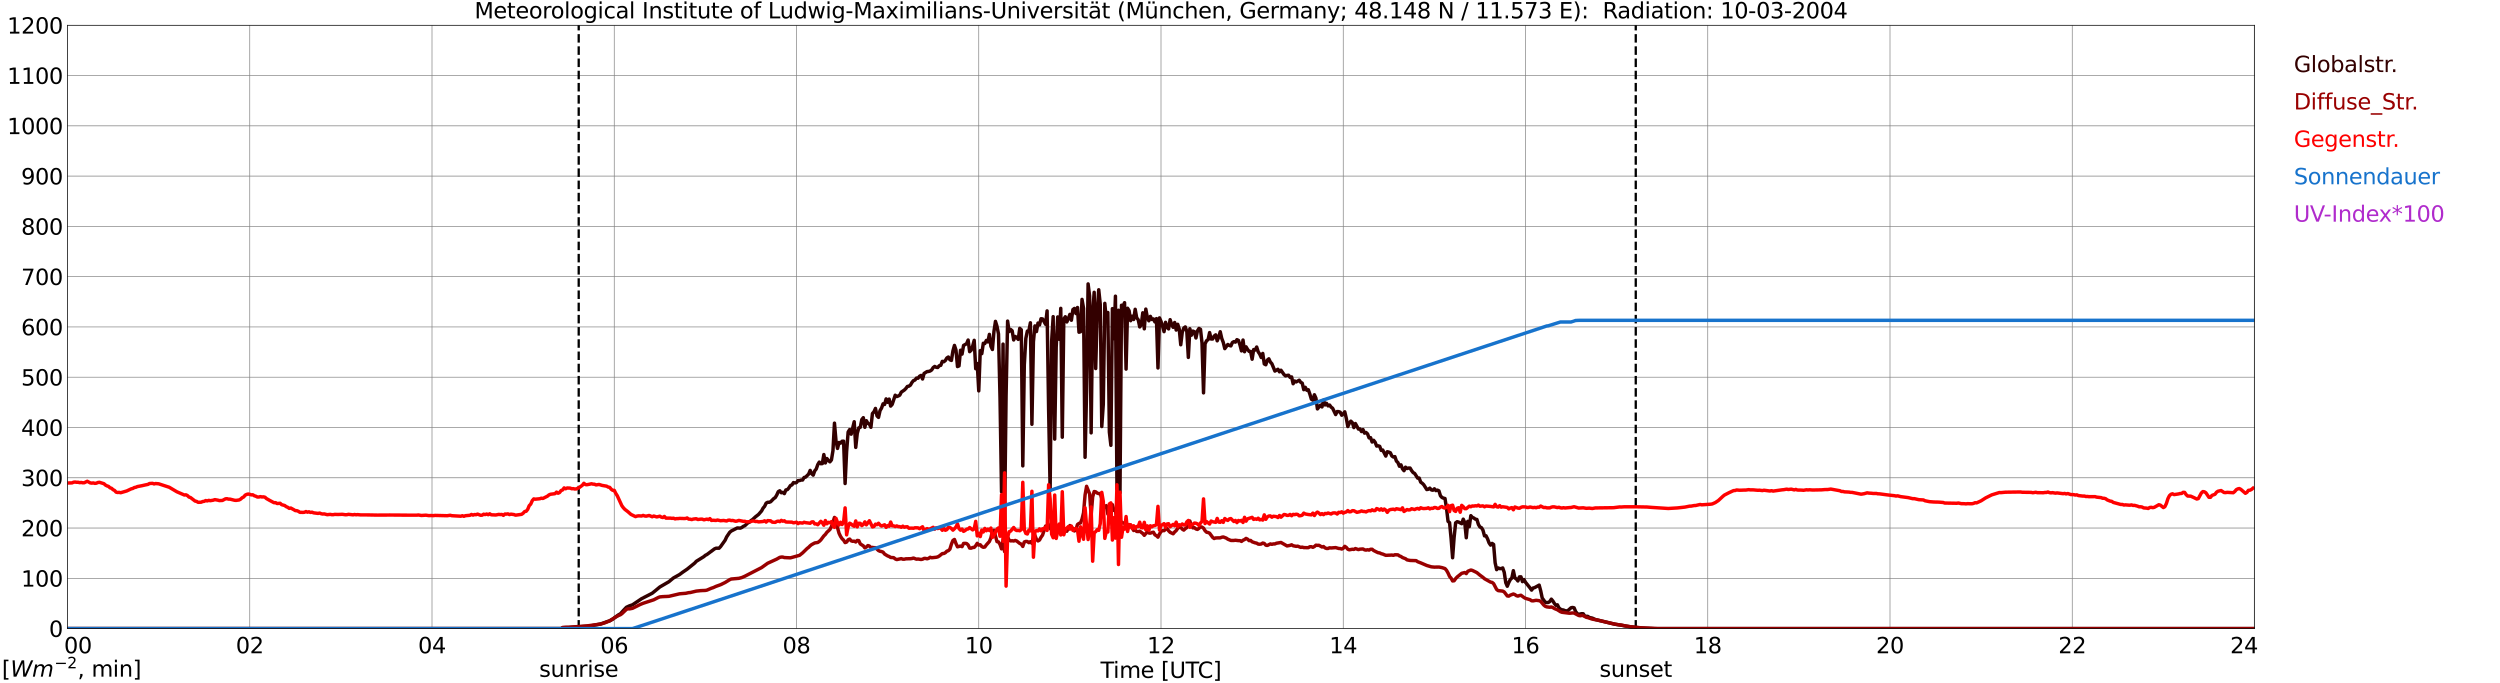 <?xml version="1.0" encoding="utf-8" standalone="no"?>
<!DOCTYPE svg PUBLIC "-//W3C//DTD SVG 1.1//EN"
  "http://www.w3.org/Graphics/SVG/1.1/DTD/svg11.dtd">
<svg xmlns:xlink="http://www.w3.org/1999/xlink" width="1085.4pt" height="296.64pt" viewBox="0 0 1085.4 296.64" xmlns="http://www.w3.org/2000/svg" version="1.1">
 <defs>
  <style type="text/css">*{stroke-linejoin: round; stroke-linecap: butt}</style>
 </defs>
 <g id="figure_1">
  <g id="patch_1">
   <path d="M 0 296.64 
L 1085.4 296.64 
L 1085.4 0 
L 0 0 
z
" style="fill: #ffffff"/>
  </g>
  <g id="axes_1">
   <g id="patch_2">
    <path d="M 29.306 272.909 
L 978.814 272.909 
L 978.814 10.976 
L 29.306 10.976 
z
" style="fill: #ffffff"/>
   </g>
   <g id="patch_3">
    <path d="M 978.814 272.909 
L 978.814 272.909 
L 978.814 10.976 
L 978.814 10.976 
z
" clip-path="url(#pa16dddad8a)" style="fill: #d3d3d3; opacity: 0.25; stroke: #d3d3d3; stroke-linejoin: miter"/>
   </g>
   <g id="matplotlib.axis_1">
    <g id="xtick_1">
     <g id="line2d_1">
      <path d="M 29.306 272.909 
L 29.306 10.976 
" clip-path="url(#pa16dddad8a)" style="fill: none; stroke: #808080; stroke-width: 0.3; stroke-linecap: square"/>
     </g>
     <g id="line2d_2"/>
     <g id="text_1">
      <!--    00 -->
      <g transform="translate(18.733 283.627) scale(0.095 -0.095)">
       <defs>
        <path id="DejaVuSans-20" transform="scale(0.016)"/>
        <path id="DejaVuSans-30" d="M 2034 4250 
Q 1547 4250 1301 3770 
Q 1056 3291 1056 2328 
Q 1056 1369 1301 889 
Q 1547 409 2034 409 
Q 2525 409 2770 889 
Q 3016 1369 3016 2328 
Q 3016 3291 2770 3770 
Q 2525 4250 2034 4250 
z
M 2034 4750 
Q 2819 4750 3233 4129 
Q 3647 3509 3647 2328 
Q 3647 1150 3233 529 
Q 2819 -91 2034 -91 
Q 1250 -91 836 529 
Q 422 1150 422 2328 
Q 422 3509 836 4129 
Q 1250 4750 2034 4750 
z
" transform="scale(0.016)"/>
       </defs>
       <use xlink:href="#DejaVuSans-20"/>
       <use xlink:href="#DejaVuSans-20" transform="translate(31.787 0)"/>
       <use xlink:href="#DejaVuSans-20" transform="translate(63.574 0)"/>
       <use xlink:href="#DejaVuSans-30" transform="translate(95.361 0)"/>
       <use xlink:href="#DejaVuSans-30" transform="translate(158.984 0)"/>
      </g>
     </g>
    </g>
    <g id="xtick_2">
     <g id="line2d_3">
      <path d="M 108.431 272.909 
L 108.431 10.976 
" clip-path="url(#pa16dddad8a)" style="fill: none; stroke: #808080; stroke-width: 0.3; stroke-linecap: square"/>
     </g>
     <g id="line2d_4"/>
     <g id="text_2">
      <!-- 02 -->
      <g transform="translate(102.387 283.627) scale(0.095 -0.095)">
       <defs>
        <path id="DejaVuSans-32" d="M 1228 531 
L 3431 531 
L 3431 0 
L 469 0 
L 469 531 
Q 828 903 1448 1529 
Q 2069 2156 2228 2338 
Q 2531 2678 2651 2914 
Q 2772 3150 2772 3378 
Q 2772 3750 2511 3984 
Q 2250 4219 1831 4219 
Q 1534 4219 1204 4116 
Q 875 4013 500 3803 
L 500 4441 
Q 881 4594 1212 4672 
Q 1544 4750 1819 4750 
Q 2544 4750 2975 4387 
Q 3406 4025 3406 3419 
Q 3406 3131 3298 2873 
Q 3191 2616 2906 2266 
Q 2828 2175 2409 1742 
Q 1991 1309 1228 531 
z
" transform="scale(0.016)"/>
       </defs>
       <use xlink:href="#DejaVuSans-30"/>
       <use xlink:href="#DejaVuSans-32" transform="translate(63.623 0)"/>
      </g>
     </g>
    </g>
    <g id="xtick_3">
     <g id="line2d_5">
      <path d="M 187.557 272.909 
L 187.557 10.976 
" clip-path="url(#pa16dddad8a)" style="fill: none; stroke: #808080; stroke-width: 0.3; stroke-linecap: square"/>
     </g>
     <g id="line2d_6"/>
     <g id="text_3">
      <!-- 04 -->
      <g transform="translate(181.513 283.627) scale(0.095 -0.095)">
       <defs>
        <path id="DejaVuSans-34" d="M 2419 4116 
L 825 1625 
L 2419 1625 
L 2419 4116 
z
M 2253 4666 
L 3047 4666 
L 3047 1625 
L 3713 1625 
L 3713 1100 
L 3047 1100 
L 3047 0 
L 2419 0 
L 2419 1100 
L 313 1100 
L 313 1709 
L 2253 4666 
z
" transform="scale(0.016)"/>
       </defs>
       <use xlink:href="#DejaVuSans-30"/>
       <use xlink:href="#DejaVuSans-34" transform="translate(63.623 0)"/>
      </g>
     </g>
    </g>
    <g id="xtick_4">
     <g id="line2d_7">
      <path d="M 266.683 272.909 
L 266.683 10.976 
" clip-path="url(#pa16dddad8a)" style="fill: none; stroke: #808080; stroke-width: 0.3; stroke-linecap: square"/>
     </g>
     <g id="line2d_8"/>
     <g id="text_4">
      <!-- 06 -->
      <g transform="translate(260.638 283.627) scale(0.095 -0.095)">
       <defs>
        <path id="DejaVuSans-36" d="M 2113 2584 
Q 1688 2584 1439 2293 
Q 1191 2003 1191 1497 
Q 1191 994 1439 701 
Q 1688 409 2113 409 
Q 2538 409 2786 701 
Q 3034 994 3034 1497 
Q 3034 2003 2786 2293 
Q 2538 2584 2113 2584 
z
M 3366 4563 
L 3366 3988 
Q 3128 4100 2886 4159 
Q 2644 4219 2406 4219 
Q 1781 4219 1451 3797 
Q 1122 3375 1075 2522 
Q 1259 2794 1537 2939 
Q 1816 3084 2150 3084 
Q 2853 3084 3261 2657 
Q 3669 2231 3669 1497 
Q 3669 778 3244 343 
Q 2819 -91 2113 -91 
Q 1303 -91 875 529 
Q 447 1150 447 2328 
Q 447 3434 972 4092 
Q 1497 4750 2381 4750 
Q 2619 4750 2861 4703 
Q 3103 4656 3366 4563 
z
" transform="scale(0.016)"/>
       </defs>
       <use xlink:href="#DejaVuSans-30"/>
       <use xlink:href="#DejaVuSans-36" transform="translate(63.623 0)"/>
      </g>
     </g>
    </g>
    <g id="xtick_5">
     <g id="line2d_9">
      <path d="M 345.808 272.909 
L 345.808 10.976 
" clip-path="url(#pa16dddad8a)" style="fill: none; stroke: #808080; stroke-width: 0.3; stroke-linecap: square"/>
     </g>
     <g id="line2d_10"/>
     <g id="text_5">
      <!-- 08 -->
      <g transform="translate(339.764 283.627) scale(0.095 -0.095)">
       <defs>
        <path id="DejaVuSans-38" d="M 2034 2216 
Q 1584 2216 1326 1975 
Q 1069 1734 1069 1313 
Q 1069 891 1326 650 
Q 1584 409 2034 409 
Q 2484 409 2743 651 
Q 3003 894 3003 1313 
Q 3003 1734 2745 1975 
Q 2488 2216 2034 2216 
z
M 1403 2484 
Q 997 2584 770 2862 
Q 544 3141 544 3541 
Q 544 4100 942 4425 
Q 1341 4750 2034 4750 
Q 2731 4750 3128 4425 
Q 3525 4100 3525 3541 
Q 3525 3141 3298 2862 
Q 3072 2584 2669 2484 
Q 3125 2378 3379 2068 
Q 3634 1759 3634 1313 
Q 3634 634 3220 271 
Q 2806 -91 2034 -91 
Q 1263 -91 848 271 
Q 434 634 434 1313 
Q 434 1759 690 2068 
Q 947 2378 1403 2484 
z
M 1172 3481 
Q 1172 3119 1398 2916 
Q 1625 2713 2034 2713 
Q 2441 2713 2670 2916 
Q 2900 3119 2900 3481 
Q 2900 3844 2670 4047 
Q 2441 4250 2034 4250 
Q 1625 4250 1398 4047 
Q 1172 3844 1172 3481 
z
" transform="scale(0.016)"/>
       </defs>
       <use xlink:href="#DejaVuSans-30"/>
       <use xlink:href="#DejaVuSans-38" transform="translate(63.623 0)"/>
      </g>
     </g>
    </g>
    <g id="xtick_6">
     <g id="line2d_11">
      <path d="M 424.934 272.909 
L 424.934 10.976 
" clip-path="url(#pa16dddad8a)" style="fill: none; stroke: #808080; stroke-width: 0.3; stroke-linecap: square"/>
     </g>
     <g id="line2d_12"/>
     <g id="text_6">
      <!-- 10 -->
      <g transform="translate(418.89 283.627) scale(0.095 -0.095)">
       <defs>
        <path id="DejaVuSans-31" d="M 794 531 
L 1825 531 
L 1825 4091 
L 703 3866 
L 703 4441 
L 1819 4666 
L 2450 4666 
L 2450 531 
L 3481 531 
L 3481 0 
L 794 0 
L 794 531 
z
" transform="scale(0.016)"/>
       </defs>
       <use xlink:href="#DejaVuSans-31"/>
       <use xlink:href="#DejaVuSans-30" transform="translate(63.623 0)"/>
      </g>
     </g>
    </g>
    <g id="xtick_7">
     <g id="line2d_13">
      <path d="M 504.06 272.909 
L 504.06 10.976 
" clip-path="url(#pa16dddad8a)" style="fill: none; stroke: #808080; stroke-width: 0.3; stroke-linecap: square"/>
     </g>
     <g id="line2d_14"/>
     <g id="text_7">
      <!-- 12 -->
      <g transform="translate(498.015 283.627) scale(0.095 -0.095)">
       <use xlink:href="#DejaVuSans-31"/>
       <use xlink:href="#DejaVuSans-32" transform="translate(63.623 0)"/>
      </g>
     </g>
    </g>
    <g id="xtick_8">
     <g id="line2d_15">
      <path d="M 583.185 272.909 
L 583.185 10.976 
" clip-path="url(#pa16dddad8a)" style="fill: none; stroke: #808080; stroke-width: 0.3; stroke-linecap: square"/>
     </g>
     <g id="line2d_16"/>
     <g id="text_8">
      <!-- 14 -->
      <g transform="translate(577.141 283.627) scale(0.095 -0.095)">
       <use xlink:href="#DejaVuSans-31"/>
       <use xlink:href="#DejaVuSans-34" transform="translate(63.623 0)"/>
      </g>
     </g>
    </g>
    <g id="xtick_9">
     <g id="line2d_17">
      <path d="M 662.311 272.909 
L 662.311 10.976 
" clip-path="url(#pa16dddad8a)" style="fill: none; stroke: #808080; stroke-width: 0.3; stroke-linecap: square"/>
     </g>
     <g id="line2d_18"/>
     <g id="text_9">
      <!-- 16 -->
      <g transform="translate(656.267 283.627) scale(0.095 -0.095)">
       <use xlink:href="#DejaVuSans-31"/>
       <use xlink:href="#DejaVuSans-36" transform="translate(63.623 0)"/>
      </g>
     </g>
    </g>
    <g id="xtick_10">
     <g id="line2d_19">
      <path d="M 741.437 272.909 
L 741.437 10.976 
" clip-path="url(#pa16dddad8a)" style="fill: none; stroke: #808080; stroke-width: 0.3; stroke-linecap: square"/>
     </g>
     <g id="line2d_20"/>
     <g id="text_10">
      <!-- 18 -->
      <g transform="translate(735.392 283.627) scale(0.095 -0.095)">
       <use xlink:href="#DejaVuSans-31"/>
       <use xlink:href="#DejaVuSans-38" transform="translate(63.623 0)"/>
      </g>
     </g>
    </g>
    <g id="xtick_11">
     <g id="line2d_21">
      <path d="M 820.562 272.909 
L 820.562 10.976 
" clip-path="url(#pa16dddad8a)" style="fill: none; stroke: #808080; stroke-width: 0.3; stroke-linecap: square"/>
     </g>
     <g id="line2d_22"/>
     <g id="text_11">
      <!-- 20 -->
      <g transform="translate(814.518 283.627) scale(0.095 -0.095)">
       <use xlink:href="#DejaVuSans-32"/>
       <use xlink:href="#DejaVuSans-30" transform="translate(63.623 0)"/>
      </g>
     </g>
    </g>
    <g id="xtick_12">
     <g id="line2d_23">
      <path d="M 899.688 272.909 
L 899.688 10.976 
" clip-path="url(#pa16dddad8a)" style="fill: none; stroke: #808080; stroke-width: 0.3; stroke-linecap: square"/>
     </g>
     <g id="line2d_24"/>
     <g id="text_12">
      <!-- 22 -->
      <g transform="translate(893.644 283.627) scale(0.095 -0.095)">
       <use xlink:href="#DejaVuSans-32"/>
       <use xlink:href="#DejaVuSans-32" transform="translate(63.623 0)"/>
      </g>
     </g>
    </g>
    <g id="xtick_13">
     <g id="line2d_25">
      <path d="M 978.814 272.909 
L 978.814 10.976 
" clip-path="url(#pa16dddad8a)" style="fill: none; stroke: #808080; stroke-width: 0.3; stroke-linecap: square"/>
     </g>
     <g id="line2d_26"/>
     <g id="text_13">
      <!-- 24    -->
      <g transform="translate(968.241 283.627) scale(0.095 -0.095)">
       <use xlink:href="#DejaVuSans-32"/>
       <use xlink:href="#DejaVuSans-34" transform="translate(63.623 0)"/>
       <use xlink:href="#DejaVuSans-20" transform="translate(127.246 0)"/>
       <use xlink:href="#DejaVuSans-20" transform="translate(159.033 0)"/>
       <use xlink:href="#DejaVuSans-20" transform="translate(190.82 0)"/>
      </g>
     </g>
    </g>
    <g id="text_14">
     <!-- Time [UTC] -->
     <g transform="translate(477.806 294.322) scale(0.095 -0.095)">
      <defs>
       <path id="DejaVuSans-54" d="M -19 4666 
L 3928 4666 
L 3928 4134 
L 2272 4134 
L 2272 0 
L 1638 0 
L 1638 4134 
L -19 4134 
L -19 4666 
z
" transform="scale(0.016)"/>
       <path id="DejaVuSans-69" d="M 603 3500 
L 1178 3500 
L 1178 0 
L 603 0 
L 603 3500 
z
M 603 4863 
L 1178 4863 
L 1178 4134 
L 603 4134 
L 603 4863 
z
" transform="scale(0.016)"/>
       <path id="DejaVuSans-6d" d="M 3328 2828 
Q 3544 3216 3844 3400 
Q 4144 3584 4550 3584 
Q 5097 3584 5394 3201 
Q 5691 2819 5691 2113 
L 5691 0 
L 5113 0 
L 5113 2094 
Q 5113 2597 4934 2840 
Q 4756 3084 4391 3084 
Q 3944 3084 3684 2787 
Q 3425 2491 3425 1978 
L 3425 0 
L 2847 0 
L 2847 2094 
Q 2847 2600 2669 2842 
Q 2491 3084 2119 3084 
Q 1678 3084 1418 2786 
Q 1159 2488 1159 1978 
L 1159 0 
L 581 0 
L 581 3500 
L 1159 3500 
L 1159 2956 
Q 1356 3278 1631 3431 
Q 1906 3584 2284 3584 
Q 2666 3584 2933 3390 
Q 3200 3197 3328 2828 
z
" transform="scale(0.016)"/>
       <path id="DejaVuSans-65" d="M 3597 1894 
L 3597 1613 
L 953 1613 
Q 991 1019 1311 708 
Q 1631 397 2203 397 
Q 2534 397 2845 478 
Q 3156 559 3463 722 
L 3463 178 
Q 3153 47 2828 -22 
Q 2503 -91 2169 -91 
Q 1331 -91 842 396 
Q 353 884 353 1716 
Q 353 2575 817 3079 
Q 1281 3584 2069 3584 
Q 2775 3584 3186 3129 
Q 3597 2675 3597 1894 
z
M 3022 2063 
Q 3016 2534 2758 2815 
Q 2500 3097 2075 3097 
Q 1594 3097 1305 2825 
Q 1016 2553 972 2059 
L 3022 2063 
z
" transform="scale(0.016)"/>
       <path id="DejaVuSans-5b" d="M 550 4863 
L 1875 4863 
L 1875 4416 
L 1125 4416 
L 1125 -397 
L 1875 -397 
L 1875 -844 
L 550 -844 
L 550 4863 
z
" transform="scale(0.016)"/>
       <path id="DejaVuSans-55" d="M 556 4666 
L 1191 4666 
L 1191 1831 
Q 1191 1081 1462 751 
Q 1734 422 2344 422 
Q 2950 422 3222 751 
Q 3494 1081 3494 1831 
L 3494 4666 
L 4128 4666 
L 4128 1753 
Q 4128 841 3676 375 
Q 3225 -91 2344 -91 
Q 1459 -91 1007 375 
Q 556 841 556 1753 
L 556 4666 
z
" transform="scale(0.016)"/>
       <path id="DejaVuSans-43" d="M 4122 4306 
L 4122 3641 
Q 3803 3938 3442 4084 
Q 3081 4231 2675 4231 
Q 1875 4231 1450 3742 
Q 1025 3253 1025 2328 
Q 1025 1406 1450 917 
Q 1875 428 2675 428 
Q 3081 428 3442 575 
Q 3803 722 4122 1019 
L 4122 359 
Q 3791 134 3420 21 
Q 3050 -91 2638 -91 
Q 1578 -91 968 557 
Q 359 1206 359 2328 
Q 359 3453 968 4101 
Q 1578 4750 2638 4750 
Q 3056 4750 3426 4639 
Q 3797 4528 4122 4306 
z
" transform="scale(0.016)"/>
       <path id="DejaVuSans-5d" d="M 1947 4863 
L 1947 -844 
L 622 -844 
L 622 -397 
L 1369 -397 
L 1369 4416 
L 622 4416 
L 622 4863 
L 1947 4863 
z
" transform="scale(0.016)"/>
      </defs>
      <use xlink:href="#DejaVuSans-54"/>
      <use xlink:href="#DejaVuSans-69" transform="translate(57.959 0)"/>
      <use xlink:href="#DejaVuSans-6d" transform="translate(85.742 0)"/>
      <use xlink:href="#DejaVuSans-65" transform="translate(183.154 0)"/>
      <use xlink:href="#DejaVuSans-20" transform="translate(244.678 0)"/>
      <use xlink:href="#DejaVuSans-5b" transform="translate(276.465 0)"/>
      <use xlink:href="#DejaVuSans-55" transform="translate(315.479 0)"/>
      <use xlink:href="#DejaVuSans-54" transform="translate(388.672 0)"/>
      <use xlink:href="#DejaVuSans-43" transform="translate(443.881 0)"/>
      <use xlink:href="#DejaVuSans-5d" transform="translate(513.705 0)"/>
     </g>
    </g>
   </g>
   <g id="matplotlib.axis_2">
    <g id="ytick_1">
     <g id="line2d_27">
      <path d="M 29.306 272.909 
L 978.814 272.909 
" clip-path="url(#pa16dddad8a)" style="fill: none; stroke: #808080; stroke-width: 0.3; stroke-linecap: square"/>
     </g>
     <g id="line2d_28"/>
     <g id="text_15">
      <!-- 0 -->
      <g transform="translate(21.261 276.518) scale(0.095 -0.095)">
       <use xlink:href="#DejaVuSans-30"/>
      </g>
     </g>
    </g>
    <g id="ytick_2">
     <g id="line2d_29">
      <path d="M 29.306 251.081 
L 978.814 251.081 
" clip-path="url(#pa16dddad8a)" style="fill: none; stroke: #808080; stroke-width: 0.3; stroke-linecap: square"/>
     </g>
     <g id="line2d_30"/>
     <g id="text_16">
      <!-- 100 -->
      <g transform="translate(9.173 254.69) scale(0.095 -0.095)">
       <use xlink:href="#DejaVuSans-31"/>
       <use xlink:href="#DejaVuSans-30" transform="translate(63.623 0)"/>
       <use xlink:href="#DejaVuSans-30" transform="translate(127.246 0)"/>
      </g>
     </g>
    </g>
    <g id="ytick_3">
     <g id="line2d_31">
      <path d="M 29.306 229.253 
L 978.814 229.253 
" clip-path="url(#pa16dddad8a)" style="fill: none; stroke: #808080; stroke-width: 0.3; stroke-linecap: square"/>
     </g>
     <g id="line2d_32"/>
     <g id="text_17">
      <!-- 200 -->
      <g transform="translate(9.173 232.863) scale(0.095 -0.095)">
       <use xlink:href="#DejaVuSans-32"/>
       <use xlink:href="#DejaVuSans-30" transform="translate(63.623 0)"/>
       <use xlink:href="#DejaVuSans-30" transform="translate(127.246 0)"/>
      </g>
     </g>
    </g>
    <g id="ytick_4">
     <g id="line2d_33">
      <path d="M 29.306 207.426 
L 978.814 207.426 
" clip-path="url(#pa16dddad8a)" style="fill: none; stroke: #808080; stroke-width: 0.3; stroke-linecap: square"/>
     </g>
     <g id="line2d_34"/>
     <g id="text_18">
      <!-- 300 -->
      <g transform="translate(9.173 211.035) scale(0.095 -0.095)">
       <defs>
        <path id="DejaVuSans-33" d="M 2597 2516 
Q 3050 2419 3304 2112 
Q 3559 1806 3559 1356 
Q 3559 666 3084 287 
Q 2609 -91 1734 -91 
Q 1441 -91 1130 -33 
Q 819 25 488 141 
L 488 750 
Q 750 597 1062 519 
Q 1375 441 1716 441 
Q 2309 441 2620 675 
Q 2931 909 2931 1356 
Q 2931 1769 2642 2001 
Q 2353 2234 1838 2234 
L 1294 2234 
L 1294 2753 
L 1863 2753 
Q 2328 2753 2575 2939 
Q 2822 3125 2822 3475 
Q 2822 3834 2567 4026 
Q 2313 4219 1838 4219 
Q 1578 4219 1281 4162 
Q 984 4106 628 3988 
L 628 4550 
Q 988 4650 1302 4700 
Q 1616 4750 1894 4750 
Q 2613 4750 3031 4423 
Q 3450 4097 3450 3541 
Q 3450 3153 3228 2886 
Q 3006 2619 2597 2516 
z
" transform="scale(0.016)"/>
       </defs>
       <use xlink:href="#DejaVuSans-33"/>
       <use xlink:href="#DejaVuSans-30" transform="translate(63.623 0)"/>
       <use xlink:href="#DejaVuSans-30" transform="translate(127.246 0)"/>
      </g>
     </g>
    </g>
    <g id="ytick_5">
     <g id="line2d_35">
      <path d="M 29.306 185.598 
L 978.814 185.598 
" clip-path="url(#pa16dddad8a)" style="fill: none; stroke: #808080; stroke-width: 0.3; stroke-linecap: square"/>
     </g>
     <g id="line2d_36"/>
     <g id="text_19">
      <!-- 400 -->
      <g transform="translate(9.173 189.207) scale(0.095 -0.095)">
       <use xlink:href="#DejaVuSans-34"/>
       <use xlink:href="#DejaVuSans-30" transform="translate(63.623 0)"/>
       <use xlink:href="#DejaVuSans-30" transform="translate(127.246 0)"/>
      </g>
     </g>
    </g>
    <g id="ytick_6">
     <g id="line2d_37">
      <path d="M 29.306 163.77 
L 978.814 163.77 
" clip-path="url(#pa16dddad8a)" style="fill: none; stroke: #808080; stroke-width: 0.3; stroke-linecap: square"/>
     </g>
     <g id="line2d_38"/>
     <g id="text_20">
      <!-- 500 -->
      <g transform="translate(9.173 167.379) scale(0.095 -0.095)">
       <defs>
        <path id="DejaVuSans-35" d="M 691 4666 
L 3169 4666 
L 3169 4134 
L 1269 4134 
L 1269 2991 
Q 1406 3038 1543 3061 
Q 1681 3084 1819 3084 
Q 2600 3084 3056 2656 
Q 3513 2228 3513 1497 
Q 3513 744 3044 326 
Q 2575 -91 1722 -91 
Q 1428 -91 1123 -41 
Q 819 9 494 109 
L 494 744 
Q 775 591 1075 516 
Q 1375 441 1709 441 
Q 2250 441 2565 725 
Q 2881 1009 2881 1497 
Q 2881 1984 2565 2268 
Q 2250 2553 1709 2553 
Q 1456 2553 1204 2497 
Q 953 2441 691 2322 
L 691 4666 
z
" transform="scale(0.016)"/>
       </defs>
       <use xlink:href="#DejaVuSans-35"/>
       <use xlink:href="#DejaVuSans-30" transform="translate(63.623 0)"/>
       <use xlink:href="#DejaVuSans-30" transform="translate(127.246 0)"/>
      </g>
     </g>
    </g>
    <g id="ytick_7">
     <g id="line2d_39">
      <path d="M 29.306 141.942 
L 978.814 141.942 
" clip-path="url(#pa16dddad8a)" style="fill: none; stroke: #808080; stroke-width: 0.3; stroke-linecap: square"/>
     </g>
     <g id="line2d_40"/>
     <g id="text_21">
      <!-- 600 -->
      <g transform="translate(9.173 145.551) scale(0.095 -0.095)">
       <use xlink:href="#DejaVuSans-36"/>
       <use xlink:href="#DejaVuSans-30" transform="translate(63.623 0)"/>
       <use xlink:href="#DejaVuSans-30" transform="translate(127.246 0)"/>
      </g>
     </g>
    </g>
    <g id="ytick_8">
     <g id="line2d_41">
      <path d="M 29.306 120.114 
L 978.814 120.114 
" clip-path="url(#pa16dddad8a)" style="fill: none; stroke: #808080; stroke-width: 0.3; stroke-linecap: square"/>
     </g>
     <g id="line2d_42"/>
     <g id="text_22">
      <!-- 700 -->
      <g transform="translate(9.173 123.724) scale(0.095 -0.095)">
       <defs>
        <path id="DejaVuSans-37" d="M 525 4666 
L 3525 4666 
L 3525 4397 
L 1831 0 
L 1172 0 
L 2766 4134 
L 525 4134 
L 525 4666 
z
" transform="scale(0.016)"/>
       </defs>
       <use xlink:href="#DejaVuSans-37"/>
       <use xlink:href="#DejaVuSans-30" transform="translate(63.623 0)"/>
       <use xlink:href="#DejaVuSans-30" transform="translate(127.246 0)"/>
      </g>
     </g>
    </g>
    <g id="ytick_9">
     <g id="line2d_43">
      <path d="M 29.306 98.287 
L 978.814 98.287 
" clip-path="url(#pa16dddad8a)" style="fill: none; stroke: #808080; stroke-width: 0.3; stroke-linecap: square"/>
     </g>
     <g id="line2d_44"/>
     <g id="text_23">
      <!-- 800 -->
      <g transform="translate(9.173 101.896) scale(0.095 -0.095)">
       <use xlink:href="#DejaVuSans-38"/>
       <use xlink:href="#DejaVuSans-30" transform="translate(63.623 0)"/>
       <use xlink:href="#DejaVuSans-30" transform="translate(127.246 0)"/>
      </g>
     </g>
    </g>
    <g id="ytick_10">
     <g id="line2d_45">
      <path d="M 29.306 76.459 
L 978.814 76.459 
" clip-path="url(#pa16dddad8a)" style="fill: none; stroke: #808080; stroke-width: 0.3; stroke-linecap: square"/>
     </g>
     <g id="line2d_46"/>
     <g id="text_24">
      <!-- 900 -->
      <g transform="translate(9.173 80.068) scale(0.095 -0.095)">
       <defs>
        <path id="DejaVuSans-39" d="M 703 97 
L 703 672 
Q 941 559 1184 500 
Q 1428 441 1663 441 
Q 2288 441 2617 861 
Q 2947 1281 2994 2138 
Q 2813 1869 2534 1725 
Q 2256 1581 1919 1581 
Q 1219 1581 811 2004 
Q 403 2428 403 3163 
Q 403 3881 828 4315 
Q 1253 4750 1959 4750 
Q 2769 4750 3195 4129 
Q 3622 3509 3622 2328 
Q 3622 1225 3098 567 
Q 2575 -91 1691 -91 
Q 1453 -91 1209 -44 
Q 966 3 703 97 
z
M 1959 2075 
Q 2384 2075 2632 2365 
Q 2881 2656 2881 3163 
Q 2881 3666 2632 3958 
Q 2384 4250 1959 4250 
Q 1534 4250 1286 3958 
Q 1038 3666 1038 3163 
Q 1038 2656 1286 2365 
Q 1534 2075 1959 2075 
z
" transform="scale(0.016)"/>
       </defs>
       <use xlink:href="#DejaVuSans-39"/>
       <use xlink:href="#DejaVuSans-30" transform="translate(63.623 0)"/>
       <use xlink:href="#DejaVuSans-30" transform="translate(127.246 0)"/>
      </g>
     </g>
    </g>
    <g id="ytick_11">
     <g id="line2d_47">
      <path d="M 29.306 54.631 
L 978.814 54.631 
" clip-path="url(#pa16dddad8a)" style="fill: none; stroke: #808080; stroke-width: 0.3; stroke-linecap: square"/>
     </g>
     <g id="line2d_48"/>
     <g id="text_25">
      <!-- 1000 -->
      <g transform="translate(3.128 58.24) scale(0.095 -0.095)">
       <use xlink:href="#DejaVuSans-31"/>
       <use xlink:href="#DejaVuSans-30" transform="translate(63.623 0)"/>
       <use xlink:href="#DejaVuSans-30" transform="translate(127.246 0)"/>
       <use xlink:href="#DejaVuSans-30" transform="translate(190.869 0)"/>
      </g>
     </g>
    </g>
    <g id="ytick_12">
     <g id="line2d_49">
      <path d="M 29.306 32.803 
L 978.814 32.803 
" clip-path="url(#pa16dddad8a)" style="fill: none; stroke: #808080; stroke-width: 0.3; stroke-linecap: square"/>
     </g>
     <g id="line2d_50"/>
     <g id="text_26">
      <!-- 1100 -->
      <g transform="translate(3.128 36.413) scale(0.095 -0.095)">
       <use xlink:href="#DejaVuSans-31"/>
       <use xlink:href="#DejaVuSans-31" transform="translate(63.623 0)"/>
       <use xlink:href="#DejaVuSans-30" transform="translate(127.246 0)"/>
       <use xlink:href="#DejaVuSans-30" transform="translate(190.869 0)"/>
      </g>
     </g>
    </g>
    <g id="ytick_13">
     <g id="line2d_51">
      <path d="M 29.306 10.976 
L 978.814 10.976 
" clip-path="url(#pa16dddad8a)" style="fill: none; stroke: #808080; stroke-width: 0.3; stroke-linecap: square"/>
     </g>
     <g id="line2d_52"/>
     <g id="text_27">
      <!-- 1200 -->
      <g transform="translate(3.128 14.585) scale(0.095 -0.095)">
       <use xlink:href="#DejaVuSans-31"/>
       <use xlink:href="#DejaVuSans-32" transform="translate(63.623 0)"/>
       <use xlink:href="#DejaVuSans-30" transform="translate(127.246 0)"/>
       <use xlink:href="#DejaVuSans-30" transform="translate(190.869 0)"/>
      </g>
     </g>
    </g>
   </g>
   <g id="line2d_53">
    <path d="M 251.253 272.909 
L 251.253 10.976 
" clip-path="url(#pa16dddad8a)" style="fill: none; stroke-dasharray: 3.7,1.6; stroke-dashoffset: 0; stroke: #000000"/>
   </g>
   <g id="line2d_54">
    <path d="M 710.182 272.909 
L 710.182 10.976 
" clip-path="url(#pa16dddad8a)" style="fill: none; stroke-dasharray: 3.7,1.6; stroke-dashoffset: 0; stroke: #000000"/>
   </g>
   <g id="line2d_55">
    <path d="M 29.306 272.909 
L 243.604 272.909 
L 244.264 272.623 
L 256.133 271.802 
L 260.748 270.903 
L 262.067 270.451 
L 263.386 269.96 
L 264.705 269.552 
L 266.023 268.814 
L 267.342 267.79 
L 268.661 266.847 
L 269.32 266.52 
L 270.639 265.046 
L 271.958 263.654 
L 273.277 263.038 
L 274.595 262.589 
L 277.233 260.827 
L 278.552 259.928 
L 281.189 258.575 
L 283.167 257.551 
L 284.486 256.488 
L 286.464 254.849 
L 290.42 252.554 
L 291.739 251.45 
L 292.399 250.917 
L 295.036 249.444 
L 296.355 248.46 
L 298.333 247.108 
L 301.63 244.448 
L 302.289 243.71 
L 305.586 241.662 
L 306.246 241.088 
L 306.905 240.761 
L 310.202 238.303 
L 310.861 238.017 
L 312.18 238.017 
L 312.839 237.321 
L 314.818 234.536 
L 315.477 233.104 
L 316.796 231.137 
L 317.455 230.563 
L 320.093 229.212 
L 321.411 229.295 
L 322.071 229.007 
L 322.73 228.516 
L 323.39 228.23 
L 324.708 227.001 
L 325.368 226.715 
L 326.027 226.018 
L 326.686 225.608 
L 328.005 224.379 
L 329.324 223.355 
L 330.643 221.841 
L 331.302 220.612 
L 331.961 219.835 
L 332.621 218.442 
L 333.28 218.073 
L 333.94 218.073 
L 334.599 217.826 
L 335.918 216.475 
L 336.577 216.026 
L 337.236 214.919 
L 337.896 213.446 
L 338.555 213.077 
L 339.215 213.937 
L 339.874 213.773 
L 340.533 214.306 
L 341.193 212.708 
L 341.852 212.586 
L 342.512 211.809 
L 343.171 210.783 
L 343.83 210.538 
L 344.49 209.514 
L 345.149 209.678 
L 345.808 209.514 
L 346.468 208.654 
L 347.127 208.654 
L 347.787 208.408 
L 348.446 208.408 
L 349.105 207.303 
L 349.765 207.14 
L 351.083 205.828 
L 351.743 204.232 
L 352.402 205.664 
L 353.062 206.28 
L 353.721 204.435 
L 354.38 203.617 
L 355.04 201.733 
L 355.699 200.628 
L 356.359 201.325 
L 357.018 201.283 
L 357.677 197.352 
L 358.337 200.995 
L 358.996 199.072 
L 359.655 199.891 
L 360.315 200.504 
L 360.974 199.685 
L 361.634 195.671 
L 362.293 183.714 
L 362.952 191.371 
L 363.612 194.689 
L 364.271 192.109 
L 364.93 192.395 
L 365.59 191.576 
L 366.249 191.535 
L 366.909 209.923 
L 367.568 196.04 
L 368.227 187.564 
L 368.887 186.499 
L 369.546 188.505 
L 370.865 183.101 
L 371.524 194.239 
L 372.184 188.178 
L 372.843 185.761 
L 373.502 185.515 
L 374.162 182.158 
L 374.821 181.339 
L 375.481 185.515 
L 376.14 182.649 
L 376.799 183.795 
L 377.459 184.124 
L 378.118 185.515 
L 378.777 179.536 
L 379.437 178.801 
L 380.096 177.325 
L 380.756 180.56 
L 381.415 181.215 
L 382.074 178.268 
L 382.734 177.161 
L 383.393 175.319 
L 384.053 175.605 
L 384.712 173.189 
L 385.371 174.664 
L 386.031 173.272 
L 386.69 176.301 
L 387.349 175.564 
L 388.668 171.591 
L 389.328 172.165 
L 389.987 171.92 
L 390.646 171.552 
L 391.306 170.24 
L 392.624 169.34 
L 393.284 168.683 
L 393.943 167.784 
L 394.603 167.66 
L 395.262 167.21 
L 395.921 166.064 
L 396.581 165.243 
L 397.24 164.999 
L 397.899 164.139 
L 398.559 164.22 
L 399.218 163.36 
L 399.878 162.993 
L 400.537 164.547 
L 401.196 162.133 
L 402.515 161.312 
L 403.175 161.273 
L 403.834 161.068 
L 404.493 160.616 
L 405.153 159.592 
L 405.812 159.101 
L 406.471 159.47 
L 407.131 159.553 
L 407.79 158.774 
L 408.45 158.61 
L 409.109 156.89 
L 409.768 157.054 
L 410.428 156.521 
L 411.087 155.417 
L 411.746 155.006 
L 412.406 156.194 
L 413.065 156.48 
L 413.725 152.343 
L 414.384 149.968 
L 415.043 151.976 
L 415.703 159.143 
L 416.362 158.857 
L 417.022 152.057 
L 417.681 153.736 
L 418.34 149.968 
L 419.659 149.233 
L 420.318 147.635 
L 420.978 152.673 
L 421.637 152.057 
L 422.297 150.256 
L 422.956 147.757 
L 423.615 160.083 
L 424.275 157.833 
L 424.934 169.707 
L 425.593 152.221 
L 426.253 153.533 
L 426.912 149.028 
L 427.572 149.15 
L 428.231 147.799 
L 428.89 148.453 
L 429.55 145.177 
L 430.209 150.337 
L 430.869 151.73 
L 431.528 143.948 
L 432.187 139.526 
L 432.847 141.656 
L 433.506 144.972 
L 434.165 172.698 
L 434.825 213.526 
L 435.484 149.396 
L 436.144 226.673 
L 436.803 171.796 
L 437.462 139.404 
L 438.122 143.948 
L 438.781 143.049 
L 439.44 143.621 
L 440.1 147.593 
L 440.759 146.079 
L 441.419 146.57 
L 442.078 147.349 
L 442.737 142.556 
L 443.397 143.171 
L 444.056 202.265 
L 444.716 158.363 
L 445.375 146.939 
L 446.034 143.745 
L 446.694 143.621 
L 447.353 140.139 
L 448.012 184.205 
L 448.672 148.373 
L 449.331 141.493 
L 449.991 143.948 
L 450.65 140.264 
L 451.309 141.082 
L 451.969 138.38 
L 452.628 138.461 
L 453.947 140.796 
L 454.606 134.981 
L 455.266 177.899 
L 455.925 212.913 
L 456.584 148.085 
L 457.244 137.478 
L 457.903 190.636 
L 458.563 150.665 
L 459.222 137.601 
L 459.881 147.308 
L 460.541 133.875 
L 461.2 189.815 
L 461.859 138.502 
L 462.519 137.52 
L 463.178 139.773 
L 463.838 138.297 
L 464.497 136.496 
L 465.156 139.035 
L 465.816 134.407 
L 466.475 133.916 
L 467.134 136.127 
L 467.794 133.506 
L 468.453 144.236 
L 469.113 144.031 
L 469.772 129.985 
L 470.431 133.875 
L 471.091 198.539 
L 471.75 169.871 
L 472.409 123.269 
L 473.069 128.551 
L 473.728 187.931 
L 474.388 135.964 
L 475.047 126.912 
L 475.706 160.003 
L 476.366 135.595 
L 477.025 125.807 
L 477.685 132.072 
L 478.344 185.187 
L 479.003 175.605 
L 479.663 131.705 
L 480.322 138.913 
L 480.981 135.675 
L 481.641 187.604 
L 482.3 193.338 
L 482.96 133.997 
L 483.619 147.061 
L 484.278 128.592 
L 484.938 212.339 
L 485.597 134.693 
L 486.256 213.937 
L 486.916 132.524 
L 487.575 132.851 
L 488.235 131.417 
L 488.894 160.247 
L 489.553 133.833 
L 490.213 134.898 
L 490.872 139.24 
L 491.532 137.273 
L 492.191 138.707 
L 492.85 134.285 
L 493.51 137.97 
L 494.169 138.83 
L 494.828 141.942 
L 495.488 140.999 
L 496.147 135.8 
L 496.807 142.761 
L 497.466 134.202 
L 498.125 137.847 
L 498.785 139.279 
L 499.444 137.356 
L 500.103 138.707 
L 500.763 138.461 
L 501.422 139.773 
L 502.082 138.338 
L 502.741 159.756 
L 503.4 138.011 
L 504.06 139.526 
L 504.719 141.532 
L 505.379 143.99 
L 506.038 139.936 
L 506.697 142.106 
L 507.357 142.802 
L 508.016 138.788 
L 508.675 140.877 
L 509.335 142.106 
L 509.994 140.017 
L 510.654 143.293 
L 511.313 140.796 
L 511.972 142.802 
L 512.632 149.682 
L 513.291 144.236 
L 513.95 142.433 
L 514.61 141.942 
L 515.269 143.909 
L 515.929 155.17 
L 516.588 142.719 
L 517.247 145.546 
L 517.907 143.745 
L 518.566 144.031 
L 519.226 146.733 
L 519.885 143.662 
L 520.544 142.597 
L 521.204 142.966 
L 521.863 148.903 
L 522.522 170.567 
L 523.182 149.313 
L 523.841 147.921 
L 524.501 147.471 
L 525.16 144.4 
L 525.819 147.185 
L 526.479 147.185 
L 527.138 145.915 
L 527.797 145.382 
L 528.457 147.962 
L 529.116 146.325 
L 529.776 144.031 
L 530.435 146.939 
L 531.094 148.659 
L 531.754 151.361 
L 533.073 149.56 
L 533.732 149.968 
L 534.391 150.173 
L 535.051 148.7 
L 535.71 148.331 
L 536.369 148.536 
L 537.029 147.471 
L 537.688 147.799 
L 538.348 149.763 
L 539.007 152.343 
L 539.666 147.635 
L 540.326 152.712 
L 540.985 150.584 
L 541.644 151.688 
L 542.304 152.548 
L 542.963 152.59 
L 543.623 155.949 
L 544.282 151.771 
L 544.941 151.976 
L 545.601 150.665 
L 546.26 152.754 
L 546.919 153.736 
L 547.579 155.211 
L 548.238 153.45 
L 548.898 157.997 
L 549.557 158.363 
L 550.216 156.357 
L 550.876 155.783 
L 551.535 157.176 
L 552.195 157.914 
L 553.513 161.107 
L 554.832 160.33 
L 555.491 161.437 
L 556.151 160.74 
L 557.47 162.624 
L 558.129 163.196 
L 558.788 162.993 
L 559.448 162.91 
L 560.107 163.853 
L 560.766 163.648 
L 561.426 166.597 
L 562.085 165.407 
L 562.745 165.817 
L 564.063 165.08 
L 564.723 165.981 
L 565.382 166.35 
L 566.042 169.177 
L 566.701 168.153 
L 567.36 169.421 
L 568.02 169.216 
L 568.679 171.06 
L 569.338 173.311 
L 569.998 173.721 
L 570.657 171.388 
L 571.317 172.861 
L 571.976 177.53 
L 573.295 175.891 
L 573.954 176.67 
L 574.613 173.763 
L 575.273 175.81 
L 575.932 175.114 
L 576.592 176.221 
L 577.251 175.852 
L 577.91 176.751 
L 578.57 177.244 
L 579.889 179.988 
L 580.548 178.676 
L 581.207 178.718 
L 581.867 178.964 
L 582.526 180.274 
L 583.185 179.7 
L 583.845 178.801 
L 584.504 181.584 
L 585.164 185.187 
L 585.823 183.755 
L 586.482 182.854 
L 587.142 183.509 
L 587.801 185.639 
L 588.46 183.878 
L 589.779 186.294 
L 590.439 186.211 
L 591.098 187.359 
L 591.757 186.499 
L 592.417 188.056 
L 593.076 187.767 
L 593.736 188.383 
L 594.395 190.103 
L 595.054 190.02 
L 595.714 191.904 
L 596.373 191.168 
L 597.032 192.028 
L 597.692 193.665 
L 598.351 193.543 
L 599.011 193.788 
L 599.67 195.549 
L 600.329 195.385 
L 601.648 198.007 
L 602.307 196.123 
L 602.967 196.287 
L 603.626 196.573 
L 604.286 197.965 
L 604.945 198.415 
L 605.604 198.251 
L 606.264 200.177 
L 606.923 200.831 
L 607.582 202.429 
L 608.242 201.816 
L 608.901 203.536 
L 609.561 204.354 
L 610.22 202.84 
L 610.879 203.411 
L 611.539 203.208 
L 612.198 203.208 
L 612.858 204.313 
L 613.517 205.173 
L 614.176 205.542 
L 615.495 207.589 
L 616.154 207.548 
L 616.814 209.351 
L 617.473 209.8 
L 618.133 210.455 
L 619.451 212.544 
L 620.111 212.422 
L 620.77 211.931 
L 621.429 212.708 
L 622.089 212.832 
L 622.748 212.217 
L 623.408 212.996 
L 624.067 212.791 
L 624.726 213.118 
L 625.386 215.246 
L 626.045 215.984 
L 626.705 216.272 
L 627.364 216.436 
L 628.023 220.736 
L 628.683 226.346 
L 629.342 226.92 
L 630.001 233.717 
L 630.661 242.153 
L 631.32 233.307 
L 631.98 227.001 
L 632.639 226.51 
L 633.298 226.673 
L 634.617 227.37 
L 635.276 225.403 
L 635.936 226.878 
L 636.595 233.47 
L 637.255 226.346 
L 637.914 228.64 
L 638.573 223.888 
L 639.233 224.626 
L 639.892 224.912 
L 640.552 225.403 
L 641.211 225.527 
L 641.87 227.697 
L 642.53 228.804 
L 643.189 229.09 
L 643.848 230.196 
L 644.508 232.652 
L 645.167 232.61 
L 645.827 233.922 
L 646.486 235.684 
L 647.145 236.666 
L 647.805 235.928 
L 648.464 236.38 
L 649.123 244.323 
L 649.783 247.314 
L 650.442 246.576 
L 651.102 246.864 
L 651.761 246.864 
L 652.42 246.576 
L 653.08 248.501 
L 653.739 252.965 
L 654.399 254.521 
L 655.058 252.884 
L 655.717 251.614 
L 656.377 250.959 
L 657.036 247.763 
L 657.695 250.917 
L 658.355 251.367 
L 659.014 252.227 
L 659.674 250.468 
L 660.333 250.426 
L 660.992 252.515 
L 661.652 251.614 
L 662.311 252.801 
L 664.289 255.259 
L 664.949 256.2 
L 665.608 255.298 
L 666.267 255.134 
L 668.246 254.03 
L 668.905 256.488 
L 669.564 259.64 
L 670.883 261.482 
L 671.542 261.606 
L 672.202 261.565 
L 672.861 261.155 
L 673.521 260.131 
L 674.18 260.91 
L 674.839 261.975 
L 675.499 262.794 
L 676.158 262.589 
L 676.817 263.898 
L 677.477 264.472 
L 678.136 264.758 
L 678.796 264.841 
L 679.455 265.127 
L 680.114 265.252 
L 680.774 265.046 
L 682.092 263.859 
L 682.752 263.735 
L 683.411 263.898 
L 684.071 265.496 
L 684.73 266.356 
L 685.389 266.725 
L 686.708 266.439 
L 687.368 266.478 
L 688.027 267.463 
L 688.686 267.585 
L 689.346 267.585 
L 690.005 268.076 
L 691.324 268.362 
L 692.643 268.978 
L 701.215 271.025 
L 703.852 271.435 
L 705.171 271.68 
L 707.808 272.132 
L 709.786 272.335 
L 713.083 272.704 
L 715.062 272.787 
L 718.358 272.909 
L 978.154 272.909 
L 978.154 272.909 
" clip-path="url(#pa16dddad8a)" style="fill: none; stroke: #330000; stroke-width: 1.5; stroke-linecap: square"/>
   </g>
   <g id="line2d_56">
    <path d="M 29.306 272.909 
L 243.604 272.909 
L 244.264 272.415 
L 245.583 272.291 
L 246.901 272.333 
L 254.814 271.745 
L 260.748 270.946 
L 262.726 270.359 
L 264.705 269.521 
L 267.342 267.884 
L 268.661 267.17 
L 269.32 266.917 
L 269.98 266.457 
L 271.958 264.566 
L 272.617 264.315 
L 273.277 264.357 
L 274.595 264.106 
L 276.573 263.139 
L 277.892 262.469 
L 279.211 261.923 
L 283.827 260.41 
L 285.805 259.404 
L 286.464 259.153 
L 287.783 259.026 
L 289.761 258.941 
L 290.42 258.9 
L 295.036 257.808 
L 297.014 257.64 
L 297.674 257.599 
L 298.992 257.304 
L 299.652 257.263 
L 302.289 256.634 
L 304.267 256.424 
L 306.246 256.339 
L 306.905 256.213 
L 308.883 255.375 
L 309.543 255.165 
L 310.861 254.576 
L 312.839 253.862 
L 314.818 252.897 
L 316.796 251.679 
L 317.455 251.387 
L 320.752 251.092 
L 322.071 250.756 
L 323.39 250.169 
L 330.643 246.434 
L 333.28 244.544 
L 337.236 242.738 
L 338.555 241.983 
L 339.215 241.857 
L 339.874 241.857 
L 340.533 242.068 
L 343.171 242.193 
L 347.127 241.101 
L 348.446 240.054 
L 350.424 238.122 
L 351.083 237.618 
L 351.743 236.945 
L 352.402 236.443 
L 353.721 235.73 
L 355.04 235.52 
L 355.699 235.057 
L 356.359 234.429 
L 357.677 232.665 
L 358.337 232.034 
L 358.996 231.111 
L 360.315 229.895 
L 360.974 228.636 
L 362.293 224.648 
L 362.952 225.99 
L 363.612 229.055 
L 364.271 231.488 
L 364.93 232.875 
L 365.59 233.883 
L 366.249 234.512 
L 366.909 235.562 
L 367.568 235.352 
L 368.227 234.344 
L 368.887 234.051 
L 369.546 234.806 
L 370.206 235.016 
L 370.865 234.931 
L 371.524 235.308 
L 372.184 234.638 
L 372.843 234.721 
L 373.502 236.149 
L 374.821 236.989 
L 375.481 237.871 
L 376.14 237.491 
L 376.799 236.862 
L 377.459 237.072 
L 378.118 237.744 
L 378.777 237.659 
L 379.437 237.786 
L 380.096 237.786 
L 381.415 239.045 
L 382.074 239.34 
L 382.734 239.464 
L 383.393 239.718 
L 384.053 240.556 
L 385.371 241.355 
L 386.031 241.606 
L 386.69 242.025 
L 388.009 242.11 
L 388.668 242.656 
L 389.328 242.948 
L 391.306 242.529 
L 391.965 242.782 
L 392.624 242.782 
L 393.284 242.614 
L 395.262 242.57 
L 395.921 242.487 
L 396.581 242.278 
L 397.899 242.782 
L 398.559 242.697 
L 399.878 242.907 
L 400.537 242.782 
L 401.196 242.446 
L 401.856 242.446 
L 402.515 242.614 
L 403.175 242.402 
L 403.834 241.942 
L 404.493 242.151 
L 406.471 241.942 
L 407.131 241.774 
L 407.79 241.396 
L 409.109 240.346 
L 409.768 240.305 
L 410.428 239.969 
L 411.087 239.296 
L 411.746 239.087 
L 412.406 238.417 
L 413.065 236.275 
L 413.725 234.638 
L 414.384 234.217 
L 415.043 235.981 
L 415.703 237.408 
L 417.022 237.072 
L 417.681 237.325 
L 418.34 235.939 
L 419 235.898 
L 419.659 235.981 
L 420.318 236.568 
L 420.978 237.954 
L 421.637 237.995 
L 422.297 237.703 
L 422.956 237.659 
L 423.615 236.945 
L 424.275 235.898 
L 424.934 236.653 
L 425.593 236.526 
L 426.253 237.282 
L 426.912 237.618 
L 427.572 237.491 
L 428.231 236.568 
L 429.55 235.099 
L 430.209 233.505 
L 430.869 230.524 
L 431.528 230.188 
L 432.847 235.142 
L 433.506 235.267 
L 434.165 236.358 
L 434.825 238.29 
L 435.484 234.47 
L 436.144 239.464 
L 437.462 233.126 
L 438.122 234.512 
L 438.781 234.848 
L 439.44 234.763 
L 440.1 234.889 
L 440.759 234.638 
L 441.419 234.889 
L 442.737 235.939 
L 443.397 236.234 
L 444.056 237.24 
L 444.716 235.308 
L 445.375 235.057 
L 446.034 235.099 
L 446.694 235.603 
L 447.353 235.184 
L 448.012 235.898 
L 448.672 233.001 
L 449.331 232.497 
L 449.991 234.175 
L 450.65 234.848 
L 451.309 234.47 
L 451.969 233.252 
L 452.628 232.329 
L 453.947 228.382 
L 454.606 228.594 
L 455.266 227.922 
L 455.925 229.559 
L 456.584 226.326 
L 457.244 228.382 
L 457.903 230.818 
L 458.563 230.105 
L 459.222 230.019 
L 459.881 230.482 
L 460.541 229.013 
L 461.859 229.306 
L 462.519 230.482 
L 463.178 230.65 
L 464.497 228.173 
L 465.156 229.096 
L 465.816 229.349 
L 466.475 230.524 
L 467.134 229.936 
L 467.794 227.712 
L 468.453 227.249 
L 469.113 227.04 
L 469.772 225.361 
L 470.431 222.633 
L 471.091 214.952 
L 471.75 211.132 
L 473.069 214.406 
L 473.728 223.807 
L 474.388 215.748 
L 475.047 213.398 
L 475.706 213.524 
L 476.366 214.07 
L 477.025 214.321 
L 477.685 214.238 
L 478.344 216.504 
L 479.003 220.66 
L 480.322 219.527 
L 480.981 223.22 
L 481.641 222.842 
L 482.3 220.155 
L 482.96 219.106 
L 483.619 221.624 
L 484.278 221.456 
L 484.938 226.577 
L 485.597 222.17 
L 486.256 227.544 
L 486.916 226.662 
L 487.575 227.04 
L 488.235 227.04 
L 488.894 228.382 
L 489.553 228.005 
L 490.213 228.131 
L 490.872 227.963 
L 492.191 230.314 
L 492.85 230.105 
L 493.51 230.733 
L 494.169 230.777 
L 494.828 230.609 
L 496.147 231.615 
L 496.807 232.414 
L 498.125 230.818 
L 498.785 231.405 
L 499.444 231.488 
L 500.103 231.196 
L 500.763 231.069 
L 501.422 232.202 
L 502.082 232.58 
L 502.741 233.211 
L 503.4 231.825 
L 504.06 230.777 
L 504.719 230.356 
L 505.379 230.397 
L 506.038 229.81 
L 506.697 229.474 
L 507.357 230.441 
L 508.016 231.111 
L 509.335 231.742 
L 509.994 230.943 
L 510.654 230.356 
L 511.313 229.391 
L 511.972 228.928 
L 512.632 228.887 
L 513.291 229.727 
L 513.95 230.146 
L 514.61 229.517 
L 515.269 229.055 
L 515.929 227.922 
L 516.588 226.2 
L 517.247 228.173 
L 517.907 229.181 
L 518.566 229.096 
L 519.226 229.642 
L 519.885 229.851 
L 520.544 229.391 
L 521.204 228.719 
L 521.863 228.845 
L 522.522 229.306 
L 523.182 230.397 
L 523.841 231.069 
L 524.501 231.196 
L 525.16 231.488 
L 526.479 233.294 
L 527.138 233.798 
L 527.797 233.547 
L 529.776 233.505 
L 530.435 233.252 
L 531.094 233.126 
L 532.413 233.63 
L 533.073 234.092 
L 534.391 234.638 
L 535.71 234.638 
L 536.369 234.553 
L 537.688 234.721 
L 538.348 234.721 
L 539.007 235.057 
L 539.666 234.553 
L 540.326 234.261 
L 540.985 233.756 
L 541.644 234.092 
L 542.304 234.721 
L 542.963 234.638 
L 543.623 235.225 
L 544.941 235.688 
L 545.601 235.813 
L 546.26 236.234 
L 546.919 236.275 
L 547.579 236.19 
L 548.238 235.771 
L 548.898 235.939 
L 549.557 236.694 
L 550.216 236.821 
L 551.535 236.149 
L 552.195 236.317 
L 552.854 236.149 
L 553.513 236.149 
L 554.173 235.854 
L 556.151 235.52 
L 558.788 237.031 
L 560.107 236.779 
L 560.766 236.526 
L 561.426 236.945 
L 562.745 237.199 
L 563.404 237.113 
L 564.723 237.659 
L 565.382 237.535 
L 566.042 237.744 
L 568.02 237.786 
L 568.679 237.367 
L 569.338 237.367 
L 569.998 237.618 
L 570.657 237.282 
L 571.317 236.694 
L 571.976 236.779 
L 572.635 236.736 
L 573.954 237.491 
L 574.613 237.282 
L 575.273 237.871 
L 575.932 238.122 
L 576.592 238.122 
L 577.251 237.827 
L 577.91 237.912 
L 579.889 237.744 
L 581.207 238.122 
L 581.867 238.163 
L 582.526 238.373 
L 583.185 238.037 
L 583.845 237.199 
L 584.504 237.659 
L 585.164 238.458 
L 585.823 238.709 
L 587.142 238.458 
L 587.801 238.541 
L 588.46 238.163 
L 589.779 238.626 
L 590.439 238.417 
L 591.757 238.331 
L 592.417 238.709 
L 593.076 238.836 
L 593.736 238.668 
L 594.395 238.836 
L 595.054 238.458 
L 595.714 238.458 
L 596.373 239.004 
L 597.692 239.674 
L 598.351 239.969 
L 599.011 240.054 
L 599.67 240.388 
L 600.329 240.556 
L 601.648 241.101 
L 603.626 241.018 
L 604.286 240.977 
L 604.945 241.101 
L 605.604 240.85 
L 606.923 240.892 
L 607.582 241.355 
L 608.242 241.606 
L 608.901 242.068 
L 610.22 242.57 
L 610.879 243.075 
L 612.198 243.328 
L 614.836 243.411 
L 615.495 243.874 
L 616.814 244.376 
L 619.451 245.511 
L 621.429 246.098 
L 622.748 246.222 
L 624.726 246.181 
L 626.045 246.434 
L 627.364 246.853 
L 628.023 247.608 
L 628.683 248.785 
L 629.342 250.254 
L 630.001 251.009 
L 630.661 252.225 
L 631.32 252.142 
L 631.98 251.219 
L 632.639 250.505 
L 634.617 248.909 
L 635.936 248.573 
L 636.595 249.036 
L 637.255 248.027 
L 638.573 247.482 
L 639.233 247.65 
L 640.552 248.281 
L 641.211 248.617 
L 642.53 249.708 
L 643.848 250.673 
L 644.508 251.26 
L 647.145 252.729 
L 647.805 252.856 
L 648.464 253.401 
L 649.783 255.92 
L 650.442 256.424 
L 652.42 256.634 
L 653.08 257.012 
L 654.399 258.732 
L 655.058 258.817 
L 655.717 258.396 
L 657.036 257.893 
L 657.695 258.145 
L 658.355 258.607 
L 659.014 258.817 
L 659.674 258.564 
L 660.333 258.439 
L 661.652 259.404 
L 662.311 259.782 
L 664.289 260.369 
L 664.949 260.832 
L 665.608 260.873 
L 666.927 260.622 
L 668.246 260.79 
L 668.905 261.083 
L 670.224 262.678 
L 670.883 263.224 
L 671.542 263.475 
L 672.861 263.643 
L 673.521 263.518 
L 674.18 263.77 
L 674.839 264.189 
L 676.158 264.734 
L 677.477 265.575 
L 678.136 265.826 
L 681.433 266.247 
L 682.752 266.12 
L 683.411 266.162 
L 685.389 267.212 
L 686.049 267.338 
L 686.708 267.212 
L 687.368 267.253 
L 688.686 268.008 
L 689.346 268.135 
L 691.324 268.807 
L 693.302 269.141 
L 695.28 269.604 
L 700.555 270.864 
L 703.193 271.324 
L 703.852 271.368 
L 705.83 271.787 
L 707.808 272.082 
L 711.765 272.501 
L 713.083 272.584 
L 719.677 272.909 
L 978.154 272.909 
L 978.154 272.909 
" clip-path="url(#pa16dddad8a)" style="fill: none; stroke: #990000; stroke-width: 1.5; stroke-linecap: square"/>
   </g>
   <g id="line2d_57">
    <path d="M 29.306 209.698 
L 31.284 209.652 
L 31.943 209.355 
L 32.603 209.283 
L 33.262 209.388 
L 33.921 209.373 
L 34.581 209.552 
L 35.24 209.469 
L 35.9 209.602 
L 36.559 209.597 
L 37.878 208.945 
L 39.197 209.665 
L 39.856 209.755 
L 40.515 209.672 
L 41.175 209.853 
L 41.834 209.781 
L 42.493 209.484 
L 43.153 209.394 
L 45.131 210.003 
L 45.79 210.601 
L 46.45 210.959 
L 47.109 211.171 
L 47.768 211.782 
L 48.428 211.994 
L 49.087 212.597 
L 49.747 212.941 
L 50.406 213.684 
L 51.065 213.815 
L 51.725 213.766 
L 52.384 213.926 
L 55.022 213.155 
L 57 212.228 
L 57.659 212.064 
L 58.319 211.673 
L 58.978 211.553 
L 59.637 211.256 
L 61.615 210.876 
L 62.934 210.571 
L 64.253 210.302 
L 64.912 209.923 
L 66.231 209.846 
L 66.89 210.117 
L 67.55 209.934 
L 68.869 210.043 
L 73.484 211.549 
L 76.781 213.507 
L 80.078 214.932 
L 80.737 214.819 
L 81.397 215.172 
L 82.056 215.812 
L 82.716 216.017 
L 84.694 217.541 
L 85.353 217.685 
L 86.013 218.091 
L 87.331 218.038 
L 87.991 217.746 
L 88.65 217.658 
L 89.309 217.316 
L 89.969 217.495 
L 90.628 217.226 
L 91.288 217.383 
L 92.606 217.159 
L 93.266 216.918 
L 94.584 217.152 
L 95.244 217.338 
L 96.563 217.276 
L 97.881 216.582 
L 98.541 216.519 
L 99.2 216.696 
L 99.86 216.705 
L 101.838 217.198 
L 102.497 217.248 
L 103.816 217.065 
L 104.475 216.7 
L 105.135 216.106 
L 105.794 215.762 
L 106.453 214.974 
L 107.113 214.644 
L 107.772 214.493 
L 108.431 214.618 
L 109.091 214.862 
L 109.75 214.803 
L 110.41 215.238 
L 111.069 215.436 
L 111.728 215.783 
L 112.388 215.794 
L 113.047 215.609 
L 113.707 215.762 
L 114.366 215.716 
L 115.025 215.866 
L 115.685 216.46 
L 117.003 217.211 
L 118.982 218.265 
L 119.641 218.217 
L 120.3 218.612 
L 121.619 218.499 
L 122.278 219.106 
L 123.597 219.47 
L 124.257 219.968 
L 124.916 220.249 
L 125.575 220.714 
L 126.235 220.564 
L 127.553 221.28 
L 128.213 221.688 
L 128.872 221.718 
L 129.532 221.98 
L 130.191 222.423 
L 131.51 222.46 
L 132.169 222.412 
L 132.829 222.089 
L 133.488 222.38 
L 134.147 222.192 
L 134.807 222.491 
L 135.466 222.354 
L 136.125 222.65 
L 138.104 222.904 
L 138.763 222.738 
L 139.422 223.035 
L 140.082 223.174 
L 140.741 223.109 
L 142.06 223.454 
L 143.379 223.312 
L 144.038 223.451 
L 144.697 223.449 
L 145.357 223.314 
L 146.676 223.373 
L 148.654 223.29 
L 149.972 223.489 
L 150.632 223.451 
L 151.291 223.296 
L 153.269 223.523 
L 153.929 223.375 
L 154.588 223.502 
L 155.247 223.423 
L 156.566 223.552 
L 159.204 223.548 
L 163.819 223.637 
L 169.094 223.602 
L 171.732 223.613 
L 175.688 223.652 
L 177.007 223.665 
L 180.963 223.665 
L 181.623 223.585 
L 182.941 223.792 
L 184.92 223.674 
L 186.238 223.868 
L 186.898 223.816 
L 188.217 223.862 
L 188.876 223.77 
L 194.151 223.905 
L 195.47 223.707 
L 196.129 223.895 
L 200.085 224.119 
L 200.745 223.905 
L 201.404 224.161 
L 202.063 223.899 
L 204.042 223.72 
L 204.701 223.355 
L 205.36 223.639 
L 206.02 223.39 
L 206.679 223.473 
L 207.339 223.205 
L 208.657 223.713 
L 209.317 223.674 
L 209.976 223.244 
L 210.635 223.414 
L 211.295 223.163 
L 211.954 223.465 
L 212.614 223.069 
L 213.273 223.502 
L 215.251 223.587 
L 216.57 223.325 
L 217.229 223.412 
L 217.889 223.338 
L 218.548 223.748 
L 219.207 223.17 
L 219.867 223.209 
L 220.526 223.096 
L 221.186 223.417 
L 221.845 223.22 
L 223.164 223.406 
L 223.823 223.672 
L 226.461 223.303 
L 227.12 222.832 
L 227.779 222.087 
L 228.439 221.976 
L 229.098 221.166 
L 229.757 219.557 
L 230.417 218.87 
L 231.076 217.381 
L 231.736 216.606 
L 232.395 216.731 
L 234.373 216.534 
L 235.033 216.288 
L 235.692 216.419 
L 237.67 215.419 
L 238.329 214.88 
L 238.989 214.589 
L 240.967 214.332 
L 241.626 213.662 
L 242.286 214.14 
L 242.945 213.834 
L 243.604 212.963 
L 244.264 212.723 
L 244.923 211.83 
L 245.583 212.201 
L 246.242 211.865 
L 247.561 211.922 
L 248.22 212.197 
L 248.88 212.142 
L 249.539 212.306 
L 250.198 212.265 
L 251.517 211.66 
L 252.836 210.682 
L 253.495 209.824 
L 254.155 210.379 
L 254.814 210.449 
L 256.133 210.193 
L 256.792 210.025 
L 257.451 210.195 
L 258.111 210.23 
L 258.77 210.534 
L 260.089 210.331 
L 261.408 210.743 
L 263.386 211.082 
L 264.045 211.468 
L 264.705 211.59 
L 265.364 212.404 
L 266.023 212.887 
L 266.683 212.889 
L 267.342 214.203 
L 268.002 215.244 
L 269.98 219.557 
L 270.639 220.45 
L 271.298 221.155 
L 272.617 222.168 
L 273.936 223.334 
L 275.914 224.296 
L 276.573 224.063 
L 277.233 223.956 
L 278.552 224.032 
L 279.211 223.772 
L 279.87 224.004 
L 280.53 224.1 
L 281.849 223.796 
L 283.167 224.362 
L 283.827 224.032 
L 285.145 224.434 
L 286.464 224.113 
L 287.124 224.521 
L 287.783 224.687 
L 288.442 224.224 
L 289.102 224.949 
L 291.08 224.944 
L 291.739 225.065 
L 292.399 224.966 
L 293.058 225.296 
L 293.717 225.156 
L 294.377 225.167 
L 295.036 225.062 
L 297.014 225.128 
L 297.674 225.104 
L 298.333 224.877 
L 298.992 225.39 
L 299.652 225.405 
L 300.311 225.586 
L 300.971 225.364 
L 302.289 225.204 
L 302.949 225.549 
L 304.267 225.388 
L 304.927 225.394 
L 305.586 225.691 
L 306.905 225.381 
L 307.564 225.586 
L 308.224 225.158 
L 308.883 225.957 
L 309.543 225.872 
L 310.861 225.966 
L 311.521 225.772 
L 312.839 226.084 
L 314.158 225.966 
L 315.477 226.193 
L 316.136 225.855 
L 316.796 225.82 
L 317.455 226.025 
L 318.114 225.955 
L 319.433 226.32 
L 320.093 226.186 
L 320.752 225.935 
L 322.73 226.339 
L 323.39 226.322 
L 324.049 226.564 
L 325.368 226.49 
L 326.027 226.429 
L 326.686 226.191 
L 327.346 226.206 
L 328.005 226.431 
L 328.665 226.37 
L 329.324 226.588 
L 331.302 226.413 
L 331.961 226.101 
L 332.621 226.673 
L 333.28 226.025 
L 334.599 226.117 
L 335.258 226.691 
L 336.577 226.8 
L 337.236 226.396 
L 337.896 226.25 
L 338.555 226.479 
L 339.215 225.922 
L 339.874 226.287 
L 340.533 226.101 
L 341.193 226.636 
L 343.83 226.699 
L 344.49 227.005 
L 345.808 226.719 
L 346.468 227.341 
L 347.127 226.94 
L 348.446 227.108 
L 349.105 226.739 
L 349.765 226.922 
L 351.083 227.084 
L 351.743 227.195 
L 352.402 226.599 
L 353.062 226.566 
L 353.721 227.468 
L 354.38 227.435 
L 355.04 227.802 
L 356.359 226.341 
L 357.018 226.957 
L 357.677 228.031 
L 358.337 226.001 
L 358.996 227.402 
L 359.655 226.793 
L 360.315 226.942 
L 360.974 226.481 
L 361.634 228.092 
L 362.293 228.956 
L 362.952 225.051 
L 363.612 226.804 
L 364.271 227.937 
L 364.93 226.734 
L 365.59 227.73 
L 366.249 226.754 
L 366.909 220.507 
L 367.568 232.215 
L 368.227 228.76 
L 368.887 227.156 
L 369.546 227.507 
L 370.206 228.125 
L 370.865 228.481 
L 371.524 226.173 
L 372.184 228.736 
L 372.843 227.171 
L 373.502 227.215 
L 374.162 228.199 
L 374.821 227.686 
L 375.481 226.577 
L 376.14 227.867 
L 377.459 226.082 
L 378.777 228.76 
L 379.437 228.583 
L 380.096 227.562 
L 380.756 227.786 
L 381.415 227.173 
L 382.074 227.941 
L 382.734 228.391 
L 384.053 227.837 
L 384.712 228.954 
L 385.371 228.192 
L 386.031 228.481 
L 386.69 226.66 
L 387.349 228.28 
L 388.009 228.313 
L 388.668 228.607 
L 389.328 228.33 
L 389.987 228.62 
L 390.646 228.646 
L 391.306 228.917 
L 391.965 228.439 
L 392.624 228.897 
L 393.284 228.723 
L 393.943 228.694 
L 394.603 229.33 
L 395.921 229.279 
L 396.581 229.356 
L 397.24 229.131 
L 398.559 229.168 
L 399.218 229.53 
L 400.537 228.714 
L 401.196 230.408 
L 401.856 229.849 
L 402.515 229.502 
L 403.175 229.784 
L 403.834 229.62 
L 405.153 228.935 
L 405.812 229.751 
L 406.471 229.155 
L 407.131 229.472 
L 407.79 229.238 
L 408.45 229.393 
L 409.109 230.231 
L 409.768 229.299 
L 410.428 230.222 
L 411.087 229.947 
L 411.746 228.932 
L 412.406 229.022 
L 413.065 229.441 
L 413.725 230.166 
L 414.384 229.552 
L 415.043 228.786 
L 415.703 227.431 
L 416.362 229.502 
L 417.022 230.177 
L 417.681 229.694 
L 418.34 230.692 
L 419 230.327 
L 419.659 229.753 
L 420.318 229.675 
L 420.978 229.042 
L 422.297 230.057 
L 422.956 229.609 
L 423.615 226.359 
L 424.275 232.647 
L 424.934 231.521 
L 425.593 232.955 
L 426.253 230.148 
L 426.912 230.967 
L 427.572 229.415 
L 428.231 230.428 
L 428.89 229.729 
L 429.55 230.327 
L 430.209 229.266 
L 430.869 233.331 
L 431.528 232.41 
L 432.847 229.696 
L 433.506 229.201 
L 434.165 232.822 
L 434.825 214.749 
L 435.484 234.987 
L 436.144 205.282 
L 436.803 254.469 
L 437.462 233.25 
L 438.122 230.879 
L 438.781 230.578 
L 440.1 229.018 
L 440.759 229.967 
L 441.419 230.34 
L 442.078 230.277 
L 442.737 230.441 
L 443.397 229.928 
L 444.056 209.407 
L 444.716 229.915 
L 445.375 231.576 
L 446.034 231.838 
L 446.694 230.137 
L 447.353 230.489 
L 448.012 213.299 
L 448.672 241.92 
L 449.331 230.786 
L 449.991 230.338 
L 450.65 230.495 
L 451.309 229.618 
L 451.969 230.439 
L 452.628 229.565 
L 453.287 229.605 
L 453.947 228.895 
L 454.606 230.284 
L 455.266 210.464 
L 455.925 216.598 
L 456.584 231.94 
L 457.244 233.457 
L 457.903 214.928 
L 458.563 233.767 
L 459.881 227.509 
L 460.541 232.259 
L 461.2 213.502 
L 461.859 232.189 
L 462.519 229.932 
L 463.838 228.616 
L 464.497 229.742 
L 465.156 228.404 
L 465.816 230.281 
L 466.475 229.738 
L 467.134 229.367 
L 467.794 229.912 
L 468.453 234.979 
L 469.113 228.71 
L 469.772 231.86 
L 470.431 234.13 
L 471.091 220.441 
L 471.75 228.382 
L 472.409 234.245 
L 473.069 229.24 
L 473.728 220.114 
L 474.388 243.653 
L 475.047 231.294 
L 475.706 230.842 
L 476.366 229.954 
L 477.025 230.255 
L 477.685 227.359 
L 478.344 213.762 
L 479.003 217.65 
L 479.663 233.741 
L 480.322 230.755 
L 480.981 230.986 
L 481.641 218.78 
L 482.3 218.335 
L 482.96 234.468 
L 483.619 224.77 
L 484.278 233.634 
L 484.938 210.484 
L 485.597 245.089 
L 486.256 213.666 
L 486.916 233.252 
L 487.575 229.026 
L 488.235 229.749 
L 488.894 224.263 
L 489.553 230.748 
L 490.213 227.743 
L 490.872 227.874 
L 491.532 229.45 
L 492.191 228.269 
L 492.85 229.415 
L 493.51 228.581 
L 494.169 228.629 
L 494.828 226.721 
L 495.488 229.09 
L 496.147 229.181 
L 496.807 226.774 
L 497.466 230.002 
L 498.125 228.302 
L 498.785 230.257 
L 499.444 228.273 
L 500.103 228.716 
L 500.763 228.254 
L 501.422 228.186 
L 502.082 227.756 
L 502.741 219.841 
L 503.4 230.133 
L 504.06 228.19 
L 505.379 227.352 
L 506.038 228.887 
L 506.697 227.487 
L 507.357 227.376 
L 508.016 228.699 
L 509.335 227.675 
L 509.994 228.284 
L 510.654 226.693 
L 511.313 228.703 
L 511.972 227.832 
L 512.632 228.068 
L 513.291 227.492 
L 513.95 227.946 
L 514.61 227.922 
L 515.269 226.582 
L 515.929 225.964 
L 516.588 228.959 
L 517.247 227.695 
L 517.907 227.673 
L 518.566 227.09 
L 519.226 227.169 
L 519.885 227.457 
L 520.544 228.131 
L 521.204 227.099 
L 521.863 226.337 
L 522.522 216.6 
L 523.182 227.3 
L 523.841 226.448 
L 525.16 227.511 
L 525.819 226.213 
L 526.479 226.514 
L 527.797 226.782 
L 528.457 225.078 
L 529.116 226.654 
L 529.776 226.771 
L 530.435 226.062 
L 531.094 226.795 
L 531.754 225.123 
L 532.413 225.645 
L 533.073 225.949 
L 533.732 225.287 
L 534.391 225.143 
L 535.71 226.42 
L 536.369 225.953 
L 537.029 226.9 
L 537.688 225.964 
L 538.348 226.219 
L 539.007 225.905 
L 539.666 226.839 
L 540.326 224.602 
L 540.985 226.261 
L 541.644 225.248 
L 543.623 224.613 
L 544.282 225.505 
L 544.941 225.259 
L 545.601 225.481 
L 546.26 224.984 
L 546.919 225.719 
L 547.579 225.516 
L 548.238 225.791 
L 548.898 223.532 
L 549.557 225.466 
L 550.216 224.44 
L 550.876 224.026 
L 551.535 223.991 
L 552.195 224.556 
L 552.854 224.13 
L 554.173 224.294 
L 554.832 224.689 
L 555.491 223.816 
L 556.151 224.538 
L 557.47 223.371 
L 558.129 223.471 
L 558.788 223.777 
L 559.448 223.733 
L 560.107 223.351 
L 560.766 223.912 
L 561.426 223.323 
L 562.085 223.436 
L 562.745 223.262 
L 563.404 223.349 
L 564.063 223.94 
L 564.723 223.875 
L 565.382 223.665 
L 566.042 222.781 
L 566.701 223.146 
L 568.02 223.382 
L 569.338 223.53 
L 569.998 222.788 
L 570.657 223.814 
L 571.317 222.838 
L 571.976 222.332 
L 572.635 222.764 
L 573.295 223.406 
L 573.954 223 
L 574.613 223.445 
L 575.273 222.91 
L 575.932 223.017 
L 576.592 222.725 
L 577.91 223.155 
L 578.57 222.742 
L 579.229 222.668 
L 579.889 222.731 
L 580.548 223.166 
L 581.207 222.419 
L 581.867 222.541 
L 582.526 222.201 
L 583.185 222.788 
L 583.845 222.441 
L 584.504 222.271 
L 585.164 221.664 
L 585.823 222.218 
L 586.482 222.166 
L 587.142 221.707 
L 587.801 221.742 
L 589.12 222.443 
L 590.439 222.131 
L 591.098 221.808 
L 591.757 222.048 
L 592.417 222.065 
L 593.076 222.257 
L 593.736 221.889 
L 594.395 221.668 
L 595.054 221.843 
L 595.714 221.339 
L 596.373 221.692 
L 597.032 221.655 
L 597.692 220.804 
L 598.351 221.055 
L 599.011 221.463 
L 599.67 220.904 
L 600.329 221.539 
L 600.989 221.009 
L 601.648 221.491 
L 602.307 222.443 
L 602.967 221.539 
L 603.626 221.227 
L 604.945 221.053 
L 605.604 221.317 
L 606.264 220.874 
L 607.582 221.12 
L 608.242 221.286 
L 608.901 220.483 
L 609.561 222.065 
L 610.879 221.225 
L 611.539 221.411 
L 612.198 221.343 
L 612.858 220.869 
L 614.176 221.223 
L 614.836 220.893 
L 615.495 220.732 
L 616.154 221.048 
L 616.814 220.444 
L 617.473 220.701 
L 618.133 220.806 
L 619.451 220.703 
L 620.111 220.457 
L 620.77 220.952 
L 621.429 220.66 
L 622.089 220.73 
L 622.748 220.328 
L 623.408 220.398 
L 624.067 220.754 
L 624.726 220.686 
L 625.386 220.134 
L 626.045 219.92 
L 626.705 220.413 
L 627.364 220.581 
L 628.023 220.254 
L 628.683 219.405 
L 629.342 222.127 
L 630.001 219.529 
L 630.661 219.328 
L 631.32 221.662 
L 631.98 222.033 
L 632.639 220.671 
L 633.298 220.424 
L 633.958 222.391 
L 634.617 219.405 
L 635.276 219.985 
L 635.936 220.834 
L 636.595 220.836 
L 637.914 219.754 
L 638.573 220.005 
L 639.233 219.66 
L 639.892 219.721 
L 640.552 219.577 
L 641.211 219.671 
L 641.87 219.304 
L 642.53 219.78 
L 643.848 219.621 
L 644.508 220.033 
L 645.167 219.704 
L 647.145 219.874 
L 648.464 220.083 
L 649.123 218.97 
L 649.783 220.011 
L 650.442 220.166 
L 651.102 219.527 
L 651.761 220.188 
L 652.42 220.022 
L 654.399 220.295 
L 655.058 220.937 
L 655.717 220.568 
L 656.377 220.389 
L 657.036 221.325 
L 657.695 220.121 
L 659.014 220.596 
L 659.674 220.673 
L 660.333 220.293 
L 660.992 220.055 
L 662.311 220.086 
L 662.97 220.337 
L 663.63 220.308 
L 664.289 220.11 
L 665.608 220.404 
L 666.267 220.276 
L 666.927 220.45 
L 667.586 220.179 
L 668.246 220.214 
L 668.905 219.706 
L 670.224 220.369 
L 670.883 220.293 
L 671.542 220.483 
L 672.861 220.505 
L 673.521 220.197 
L 674.18 220.046 
L 674.839 220.07 
L 676.158 220.38 
L 676.817 220.223 
L 677.477 220.472 
L 678.136 220.57 
L 678.796 220.422 
L 679.455 220.548 
L 681.433 220.369 
L 682.092 220.334 
L 683.411 219.994 
L 685.389 220.579 
L 687.368 220.465 
L 688.686 220.69 
L 690.005 220.607 
L 691.324 220.767 
L 692.643 220.529 
L 700.555 220.42 
L 703.193 220.09 
L 703.852 220.125 
L 705.171 220.033 
L 709.786 220.022 
L 715.062 220.129 
L 717.04 220.291 
L 724.293 220.762 
L 728.249 220.522 
L 731.546 220.155 
L 733.524 219.752 
L 734.184 219.745 
L 735.502 219.494 
L 736.162 219.474 
L 738.14 219.018 
L 738.799 219.173 
L 742.756 218.896 
L 743.415 218.783 
L 744.734 218.193 
L 746.052 217.305 
L 748.031 215.465 
L 748.69 214.928 
L 750.668 213.906 
L 752.646 212.996 
L 753.306 212.965 
L 753.965 212.727 
L 755.284 212.843 
L 757.262 212.769 
L 757.921 212.771 
L 759.24 212.581 
L 759.899 212.69 
L 761.218 212.688 
L 763.196 212.865 
L 763.856 212.826 
L 765.174 212.996 
L 765.834 212.839 
L 767.812 213.096 
L 768.471 213.171 
L 769.131 213.02 
L 769.79 213.214 
L 773.746 212.658 
L 774.406 212.603 
L 775.725 212.365 
L 776.384 212.524 
L 777.703 212.367 
L 779.021 212.703 
L 779.681 212.476 
L 780.34 212.749 
L 782.318 212.791 
L 782.978 212.869 
L 784.296 212.647 
L 784.956 212.714 
L 785.615 212.645 
L 786.934 212.747 
L 790.89 212.669 
L 792.209 212.553 
L 793.528 212.533 
L 794.847 212.335 
L 798.803 213.053 
L 799.462 213.38 
L 800.122 213.36 
L 800.781 213.546 
L 802.759 213.638 
L 803.419 213.764 
L 804.078 213.769 
L 808.034 214.559 
L 809.353 214.338 
L 810.672 213.961 
L 811.331 214.081 
L 812.65 214.164 
L 813.309 214.258 
L 814.628 214.234 
L 815.287 214.397 
L 815.947 214.402 
L 817.265 214.576 
L 819.244 214.843 
L 822.541 215.218 
L 823.2 215.371 
L 823.859 215.264 
L 825.178 215.613 
L 828.475 216.045 
L 830.453 216.515 
L 831.112 216.488 
L 833.091 216.942 
L 835.069 217.056 
L 835.728 217.401 
L 837.706 217.8 
L 839.684 217.951 
L 841.663 217.997 
L 843.641 218.156 
L 844.3 218.401 
L 849.575 218.497 
L 850.235 218.383 
L 851.553 218.676 
L 852.872 218.686 
L 853.531 218.763 
L 854.191 218.671 
L 855.51 218.704 
L 856.169 218.704 
L 856.828 218.555 
L 857.488 218.254 
L 858.147 218.337 
L 860.125 217.429 
L 862.103 216.159 
L 864.741 214.851 
L 868.038 213.836 
L 868.697 213.882 
L 870.675 213.692 
L 877.269 213.596 
L 877.929 213.718 
L 881.885 213.775 
L 882.544 213.93 
L 883.863 213.716 
L 884.522 213.893 
L 887.16 213.921 
L 887.819 213.81 
L 888.479 213.815 
L 889.138 213.598 
L 889.797 213.88 
L 890.457 213.983 
L 891.116 213.891 
L 892.435 214.109 
L 893.094 214 
L 895.732 214.338 
L 896.391 214.216 
L 897.051 214.469 
L 897.71 214.255 
L 899.029 214.709 
L 900.347 214.755 
L 901.007 214.936 
L 901.666 214.823 
L 902.326 215.146 
L 904.304 215.386 
L 904.963 215.36 
L 905.622 215.574 
L 906.282 215.532 
L 906.941 215.646 
L 909.579 215.615 
L 910.238 215.829 
L 912.216 216.047 
L 912.876 216.329 
L 913.535 216.338 
L 914.194 216.526 
L 914.854 217.034 
L 916.173 217.567 
L 916.832 217.661 
L 917.491 218.132 
L 920.788 219.027 
L 921.448 219.003 
L 922.107 219.274 
L 922.766 219.186 
L 924.085 219.306 
L 924.745 219.339 
L 925.404 219.199 
L 926.063 219.44 
L 926.723 219.398 
L 928.041 219.754 
L 928.701 220.035 
L 929.36 220.022 
L 930.02 220.142 
L 930.679 220.509 
L 931.998 220.614 
L 932.657 220.762 
L 933.316 220.334 
L 933.976 220.256 
L 934.635 220.404 
L 935.295 220.269 
L 937.273 219.136 
L 937.932 219.309 
L 939.251 220.361 
L 939.91 219.97 
L 940.57 218.571 
L 941.229 216.495 
L 941.888 215.205 
L 942.548 214.602 
L 943.207 214.382 
L 943.867 214.744 
L 945.845 214.448 
L 946.504 214.266 
L 947.163 214.253 
L 947.823 213.753 
L 948.482 213.782 
L 949.142 214.762 
L 949.801 215.364 
L 951.12 215.417 
L 952.438 216.01 
L 953.757 216.654 
L 954.417 216.464 
L 955.735 214.044 
L 956.395 213.424 
L 957.054 213.522 
L 957.714 213.954 
L 959.032 215.901 
L 959.692 215.927 
L 960.351 215.089 
L 961.67 214.592 
L 962.329 213.699 
L 962.989 213.26 
L 964.307 212.976 
L 965.626 213.845 
L 966.285 213.865 
L 966.945 213.756 
L 969.582 213.924 
L 970.242 213.391 
L 970.901 212.605 
L 971.561 212.256 
L 972.22 212.112 
L 972.879 212.457 
L 974.857 214.168 
L 975.517 213.762 
L 976.176 212.885 
L 976.836 212.832 
L 977.495 212.505 
L 978.154 211.961 
L 978.154 211.961 
" clip-path="url(#pa16dddad8a)" style="fill: none; stroke: #ff0000; stroke-width: 1.5; stroke-linecap: square"/>
   </g>
   <g id="line2d_58">
    <path d="M 29.306 272.909 
L 274.595 272.909 
L 277.892 271.85 
L 671.542 141.521 
L 672.202 141.451 
L 677.477 139.794 
L 682.092 139.794 
L 684.071 139.148 
L 685.389 139.087 
L 978.154 139.087 
L 978.154 139.087 
" clip-path="url(#pa16dddad8a)" style="fill: none; stroke: #1773cc; stroke-width: 1.5; stroke-linecap: square"/>
   </g>
   <g id="line2d_59">
    <path d="M 0 0 
" clip-path="url(#pa16dddad8a)" style="fill: none; stroke: #b02bcc; stroke-width: 1.5; stroke-linecap: square"/>
   </g>
   <g id="patch_4">
    <path d="M 29.306 272.909 
L 29.306 10.976 
" style="fill: none; stroke: #000000; stroke-width: 0.3; stroke-linejoin: miter; stroke-linecap: square"/>
   </g>
   <g id="patch_5">
    <path d="M 978.814 272.909 
L 978.814 10.976 
" style="fill: none; stroke: #000000; stroke-width: 0.3; stroke-linejoin: miter; stroke-linecap: square"/>
   </g>
   <g id="patch_6">
    <path d="M 29.306 272.909 
L 978.814 272.909 
" style="fill: none; stroke: #000000; stroke-width: 0.3; stroke-linejoin: miter; stroke-linecap: square"/>
   </g>
   <g id="patch_7">
    <path d="M 29.306 10.976 
L 978.814 10.976 
" style="fill: none; stroke: #000000; stroke-width: 0.3; stroke-linejoin: miter; stroke-linecap: square"/>
   </g>
   <g id="text_28">
    <!-- sunrise -->
    <g transform="translate(234.089 293.863) scale(0.095 -0.095)">
     <defs>
      <path id="DejaVuSans-73" d="M 2834 3397 
L 2834 2853 
Q 2591 2978 2328 3040 
Q 2066 3103 1784 3103 
Q 1356 3103 1142 2972 
Q 928 2841 928 2578 
Q 928 2378 1081 2264 
Q 1234 2150 1697 2047 
L 1894 2003 
Q 2506 1872 2764 1633 
Q 3022 1394 3022 966 
Q 3022 478 2636 193 
Q 2250 -91 1575 -91 
Q 1294 -91 989 -36 
Q 684 19 347 128 
L 347 722 
Q 666 556 975 473 
Q 1284 391 1588 391 
Q 1994 391 2212 530 
Q 2431 669 2431 922 
Q 2431 1156 2273 1281 
Q 2116 1406 1581 1522 
L 1381 1569 
Q 847 1681 609 1914 
Q 372 2147 372 2553 
Q 372 3047 722 3315 
Q 1072 3584 1716 3584 
Q 2034 3584 2315 3537 
Q 2597 3491 2834 3397 
z
" transform="scale(0.016)"/>
      <path id="DejaVuSans-75" d="M 544 1381 
L 544 3500 
L 1119 3500 
L 1119 1403 
Q 1119 906 1312 657 
Q 1506 409 1894 409 
Q 2359 409 2629 706 
Q 2900 1003 2900 1516 
L 2900 3500 
L 3475 3500 
L 3475 0 
L 2900 0 
L 2900 538 
Q 2691 219 2414 64 
Q 2138 -91 1772 -91 
Q 1169 -91 856 284 
Q 544 659 544 1381 
z
M 1991 3584 
L 1991 3584 
z
" transform="scale(0.016)"/>
      <path id="DejaVuSans-6e" d="M 3513 2113 
L 3513 0 
L 2938 0 
L 2938 2094 
Q 2938 2591 2744 2837 
Q 2550 3084 2163 3084 
Q 1697 3084 1428 2787 
Q 1159 2491 1159 1978 
L 1159 0 
L 581 0 
L 581 3500 
L 1159 3500 
L 1159 2956 
Q 1366 3272 1645 3428 
Q 1925 3584 2291 3584 
Q 2894 3584 3203 3211 
Q 3513 2838 3513 2113 
z
" transform="scale(0.016)"/>
      <path id="DejaVuSans-72" d="M 2631 2963 
Q 2534 3019 2420 3045 
Q 2306 3072 2169 3072 
Q 1681 3072 1420 2755 
Q 1159 2438 1159 1844 
L 1159 0 
L 581 0 
L 581 3500 
L 1159 3500 
L 1159 2956 
Q 1341 3275 1631 3429 
Q 1922 3584 2338 3584 
Q 2397 3584 2469 3576 
Q 2541 3569 2628 3553 
L 2631 2963 
z
" transform="scale(0.016)"/>
     </defs>
     <use xlink:href="#DejaVuSans-73"/>
     <use xlink:href="#DejaVuSans-75" transform="translate(52.1 0)"/>
     <use xlink:href="#DejaVuSans-6e" transform="translate(115.479 0)"/>
     <use xlink:href="#DejaVuSans-72" transform="translate(178.857 0)"/>
     <use xlink:href="#DejaVuSans-69" transform="translate(219.971 0)"/>
     <use xlink:href="#DejaVuSans-73" transform="translate(247.754 0)"/>
     <use xlink:href="#DejaVuSans-65" transform="translate(299.854 0)"/>
    </g>
   </g>
   <g id="text_29">
    <!-- sunset -->
    <g transform="translate(694.428 293.863) scale(0.095 -0.095)">
     <defs>
      <path id="DejaVuSans-74" d="M 1172 4494 
L 1172 3500 
L 2356 3500 
L 2356 3053 
L 1172 3053 
L 1172 1153 
Q 1172 725 1289 603 
Q 1406 481 1766 481 
L 2356 481 
L 2356 0 
L 1766 0 
Q 1100 0 847 248 
Q 594 497 594 1153 
L 594 3053 
L 172 3053 
L 172 3500 
L 594 3500 
L 594 4494 
L 1172 4494 
z
" transform="scale(0.016)"/>
     </defs>
     <use xlink:href="#DejaVuSans-73"/>
     <use xlink:href="#DejaVuSans-75" transform="translate(52.1 0)"/>
     <use xlink:href="#DejaVuSans-6e" transform="translate(115.479 0)"/>
     <use xlink:href="#DejaVuSans-73" transform="translate(178.857 0)"/>
     <use xlink:href="#DejaVuSans-65" transform="translate(230.957 0)"/>
     <use xlink:href="#DejaVuSans-74" transform="translate(292.48 0)"/>
    </g>
   </g>
   <g id="text_30">
    <!-- [$Wm^{-2}$, min] -->
    <g transform="translate(0.821 293.863) scale(0.095 -0.095)">
     <defs>
      <path id="DejaVuSans-Oblique-57" d="M 616 4666 
L 1228 4666 
L 1453 697 
L 3213 4666 
L 3916 4666 
L 4147 697 
L 5888 4666 
L 6528 4666 
L 4453 0 
L 3659 0 
L 3444 3891 
L 1697 0 
L 903 0 
L 616 4666 
z
" transform="scale(0.016)"/>
      <path id="DejaVuSans-Oblique-6d" d="M 5747 2113 
L 5338 0 
L 4763 0 
L 5166 2094 
Q 5191 2228 5203 2325 
Q 5216 2422 5216 2491 
Q 5216 2772 5059 2928 
Q 4903 3084 4622 3084 
Q 4203 3084 3875 2770 
Q 3547 2456 3450 1953 
L 3066 0 
L 2491 0 
L 2900 2094 
Q 2925 2209 2937 2307 
Q 2950 2406 2950 2484 
Q 2950 2769 2794 2926 
Q 2638 3084 2363 3084 
Q 1938 3084 1609 2770 
Q 1281 2456 1184 1953 
L 800 0 
L 225 0 
L 909 3500 
L 1484 3500 
L 1375 2956 
Q 1609 3263 1923 3423 
Q 2238 3584 2597 3584 
Q 2978 3584 3223 3384 
Q 3469 3184 3519 2828 
Q 3781 3197 4126 3390 
Q 4472 3584 4856 3584 
Q 5306 3584 5551 3325 
Q 5797 3066 5797 2591 
Q 5797 2488 5784 2364 
Q 5772 2241 5747 2113 
z
" transform="scale(0.016)"/>
      <path id="DejaVuSans-2212" d="M 678 2272 
L 4684 2272 
L 4684 1741 
L 678 1741 
L 678 2272 
z
" transform="scale(0.016)"/>
      <path id="DejaVuSans-2c" d="M 750 794 
L 1409 794 
L 1409 256 
L 897 -744 
L 494 -744 
L 750 256 
L 750 794 
z
" transform="scale(0.016)"/>
     </defs>
     <use xlink:href="#DejaVuSans-5b" transform="translate(0 0.766)"/>
     <use xlink:href="#DejaVuSans-Oblique-57" transform="translate(39.014 0.766)"/>
     <use xlink:href="#DejaVuSans-Oblique-6d" transform="translate(137.891 0.766)"/>
     <use xlink:href="#DejaVuSans-2212" transform="translate(239.953 39.047) scale(0.7)"/>
     <use xlink:href="#DejaVuSans-32" transform="translate(298.605 39.047) scale(0.7)"/>
     <use xlink:href="#DejaVuSans-2c" transform="translate(345.875 0.766)"/>
     <use xlink:href="#DejaVuSans-20" transform="translate(377.663 0.766)"/>
     <use xlink:href="#DejaVuSans-6d" transform="translate(409.45 0.766)"/>
     <use xlink:href="#DejaVuSans-69" transform="translate(506.862 0.766)"/>
     <use xlink:href="#DejaVuSans-6e" transform="translate(534.645 0.766)"/>
     <use xlink:href="#DejaVuSans-5d" transform="translate(598.024 0.766)"/>
    </g>
   </g>
   <g id="text_31">
    <!-- Globalstr. -->
    <g style="fill: #330000" transform="translate(995.905 31.291) scale(0.095 -0.095)">
     <defs>
      <path id="DejaVuSans-47" d="M 3809 666 
L 3809 1919 
L 2778 1919 
L 2778 2438 
L 4434 2438 
L 4434 434 
Q 4069 175 3628 42 
Q 3188 -91 2688 -91 
Q 1594 -91 976 548 
Q 359 1188 359 2328 
Q 359 3472 976 4111 
Q 1594 4750 2688 4750 
Q 3144 4750 3555 4637 
Q 3966 4525 4313 4306 
L 4313 3634 
Q 3963 3931 3569 4081 
Q 3175 4231 2741 4231 
Q 1884 4231 1454 3753 
Q 1025 3275 1025 2328 
Q 1025 1384 1454 906 
Q 1884 428 2741 428 
Q 3075 428 3337 486 
Q 3600 544 3809 666 
z
" transform="scale(0.016)"/>
      <path id="DejaVuSans-6c" d="M 603 4863 
L 1178 4863 
L 1178 0 
L 603 0 
L 603 4863 
z
" transform="scale(0.016)"/>
      <path id="DejaVuSans-6f" d="M 1959 3097 
Q 1497 3097 1228 2736 
Q 959 2375 959 1747 
Q 959 1119 1226 758 
Q 1494 397 1959 397 
Q 2419 397 2687 759 
Q 2956 1122 2956 1747 
Q 2956 2369 2687 2733 
Q 2419 3097 1959 3097 
z
M 1959 3584 
Q 2709 3584 3137 3096 
Q 3566 2609 3566 1747 
Q 3566 888 3137 398 
Q 2709 -91 1959 -91 
Q 1206 -91 779 398 
Q 353 888 353 1747 
Q 353 2609 779 3096 
Q 1206 3584 1959 3584 
z
" transform="scale(0.016)"/>
      <path id="DejaVuSans-62" d="M 3116 1747 
Q 3116 2381 2855 2742 
Q 2594 3103 2138 3103 
Q 1681 3103 1420 2742 
Q 1159 2381 1159 1747 
Q 1159 1113 1420 752 
Q 1681 391 2138 391 
Q 2594 391 2855 752 
Q 3116 1113 3116 1747 
z
M 1159 2969 
Q 1341 3281 1617 3432 
Q 1894 3584 2278 3584 
Q 2916 3584 3314 3078 
Q 3713 2572 3713 1747 
Q 3713 922 3314 415 
Q 2916 -91 2278 -91 
Q 1894 -91 1617 61 
Q 1341 213 1159 525 
L 1159 0 
L 581 0 
L 581 4863 
L 1159 4863 
L 1159 2969 
z
" transform="scale(0.016)"/>
      <path id="DejaVuSans-61" d="M 2194 1759 
Q 1497 1759 1228 1600 
Q 959 1441 959 1056 
Q 959 750 1161 570 
Q 1363 391 1709 391 
Q 2188 391 2477 730 
Q 2766 1069 2766 1631 
L 2766 1759 
L 2194 1759 
z
M 3341 1997 
L 3341 0 
L 2766 0 
L 2766 531 
Q 2569 213 2275 61 
Q 1981 -91 1556 -91 
Q 1019 -91 701 211 
Q 384 513 384 1019 
Q 384 1609 779 1909 
Q 1175 2209 1959 2209 
L 2766 2209 
L 2766 2266 
Q 2766 2663 2505 2880 
Q 2244 3097 1772 3097 
Q 1472 3097 1187 3025 
Q 903 2953 641 2809 
L 641 3341 
Q 956 3463 1253 3523 
Q 1550 3584 1831 3584 
Q 2591 3584 2966 3190 
Q 3341 2797 3341 1997 
z
" transform="scale(0.016)"/>
      <path id="DejaVuSans-2e" d="M 684 794 
L 1344 794 
L 1344 0 
L 684 0 
L 684 794 
z
" transform="scale(0.016)"/>
     </defs>
     <use xlink:href="#DejaVuSans-47"/>
     <use xlink:href="#DejaVuSans-6c" transform="translate(77.49 0)"/>
     <use xlink:href="#DejaVuSans-6f" transform="translate(105.273 0)"/>
     <use xlink:href="#DejaVuSans-62" transform="translate(166.455 0)"/>
     <use xlink:href="#DejaVuSans-61" transform="translate(229.932 0)"/>
     <use xlink:href="#DejaVuSans-6c" transform="translate(291.211 0)"/>
     <use xlink:href="#DejaVuSans-73" transform="translate(318.994 0)"/>
     <use xlink:href="#DejaVuSans-74" transform="translate(371.094 0)"/>
     <use xlink:href="#DejaVuSans-72" transform="translate(410.303 0)"/>
     <use xlink:href="#DejaVuSans-2e" transform="translate(442.291 0)"/>
    </g>
   </g>
   <g id="text_32">
    <!-- Diffuse_Str. -->
    <g style="fill: #990000" transform="translate(995.905 47.531) scale(0.095 -0.095)">
     <defs>
      <path id="DejaVuSans-44" d="M 1259 4147 
L 1259 519 
L 2022 519 
Q 2988 519 3436 956 
Q 3884 1394 3884 2338 
Q 3884 3275 3436 3711 
Q 2988 4147 2022 4147 
L 1259 4147 
z
M 628 4666 
L 1925 4666 
Q 3281 4666 3915 4102 
Q 4550 3538 4550 2338 
Q 4550 1131 3912 565 
Q 3275 0 1925 0 
L 628 0 
L 628 4666 
z
" transform="scale(0.016)"/>
      <path id="DejaVuSans-66" d="M 2375 4863 
L 2375 4384 
L 1825 4384 
Q 1516 4384 1395 4259 
Q 1275 4134 1275 3809 
L 1275 3500 
L 2222 3500 
L 2222 3053 
L 1275 3053 
L 1275 0 
L 697 0 
L 697 3053 
L 147 3053 
L 147 3500 
L 697 3500 
L 697 3744 
Q 697 4328 969 4595 
Q 1241 4863 1831 4863 
L 2375 4863 
z
" transform="scale(0.016)"/>
      <path id="DejaVuSans-5f" d="M 3263 -1063 
L 3263 -1509 
L -63 -1509 
L -63 -1063 
L 3263 -1063 
z
" transform="scale(0.016)"/>
      <path id="DejaVuSans-53" d="M 3425 4513 
L 3425 3897 
Q 3066 4069 2747 4153 
Q 2428 4238 2131 4238 
Q 1616 4238 1336 4038 
Q 1056 3838 1056 3469 
Q 1056 3159 1242 3001 
Q 1428 2844 1947 2747 
L 2328 2669 
Q 3034 2534 3370 2195 
Q 3706 1856 3706 1288 
Q 3706 609 3251 259 
Q 2797 -91 1919 -91 
Q 1588 -91 1214 -16 
Q 841 59 441 206 
L 441 856 
Q 825 641 1194 531 
Q 1563 422 1919 422 
Q 2459 422 2753 634 
Q 3047 847 3047 1241 
Q 3047 1584 2836 1778 
Q 2625 1972 2144 2069 
L 1759 2144 
Q 1053 2284 737 2584 
Q 422 2884 422 3419 
Q 422 4038 858 4394 
Q 1294 4750 2059 4750 
Q 2388 4750 2728 4690 
Q 3069 4631 3425 4513 
z
" transform="scale(0.016)"/>
     </defs>
     <use xlink:href="#DejaVuSans-44"/>
     <use xlink:href="#DejaVuSans-69" transform="translate(77.002 0)"/>
     <use xlink:href="#DejaVuSans-66" transform="translate(104.785 0)"/>
     <use xlink:href="#DejaVuSans-66" transform="translate(139.99 0)"/>
     <use xlink:href="#DejaVuSans-75" transform="translate(175.195 0)"/>
     <use xlink:href="#DejaVuSans-73" transform="translate(238.574 0)"/>
     <use xlink:href="#DejaVuSans-65" transform="translate(290.674 0)"/>
     <use xlink:href="#DejaVuSans-5f" transform="translate(352.197 0)"/>
     <use xlink:href="#DejaVuSans-53" transform="translate(402.197 0)"/>
     <use xlink:href="#DejaVuSans-74" transform="translate(465.674 0)"/>
     <use xlink:href="#DejaVuSans-72" transform="translate(504.883 0)"/>
     <use xlink:href="#DejaVuSans-2e" transform="translate(536.871 0)"/>
    </g>
   </g>
   <g id="text_33">
    <!-- Gegenstr. -->
    <g style="fill: #ff0000" transform="translate(995.905 63.771) scale(0.095 -0.095)">
     <defs>
      <path id="DejaVuSans-67" d="M 2906 1791 
Q 2906 2416 2648 2759 
Q 2391 3103 1925 3103 
Q 1463 3103 1205 2759 
Q 947 2416 947 1791 
Q 947 1169 1205 825 
Q 1463 481 1925 481 
Q 2391 481 2648 825 
Q 2906 1169 2906 1791 
z
M 3481 434 
Q 3481 -459 3084 -895 
Q 2688 -1331 1869 -1331 
Q 1566 -1331 1297 -1286 
Q 1028 -1241 775 -1147 
L 775 -588 
Q 1028 -725 1275 -790 
Q 1522 -856 1778 -856 
Q 2344 -856 2625 -561 
Q 2906 -266 2906 331 
L 2906 616 
Q 2728 306 2450 153 
Q 2172 0 1784 0 
Q 1141 0 747 490 
Q 353 981 353 1791 
Q 353 2603 747 3093 
Q 1141 3584 1784 3584 
Q 2172 3584 2450 3431 
Q 2728 3278 2906 2969 
L 2906 3500 
L 3481 3500 
L 3481 434 
z
" transform="scale(0.016)"/>
     </defs>
     <use xlink:href="#DejaVuSans-47"/>
     <use xlink:href="#DejaVuSans-65" transform="translate(77.49 0)"/>
     <use xlink:href="#DejaVuSans-67" transform="translate(139.014 0)"/>
     <use xlink:href="#DejaVuSans-65" transform="translate(202.49 0)"/>
     <use xlink:href="#DejaVuSans-6e" transform="translate(264.014 0)"/>
     <use xlink:href="#DejaVuSans-73" transform="translate(327.393 0)"/>
     <use xlink:href="#DejaVuSans-74" transform="translate(379.492 0)"/>
     <use xlink:href="#DejaVuSans-72" transform="translate(418.701 0)"/>
     <use xlink:href="#DejaVuSans-2e" transform="translate(450.689 0)"/>
    </g>
   </g>
   <g id="text_34">
    <!-- Sonnendauer -->
    <g style="fill: #1773cc" transform="translate(995.905 80.01) scale(0.095 -0.095)">
     <defs>
      <path id="DejaVuSans-64" d="M 2906 2969 
L 2906 4863 
L 3481 4863 
L 3481 0 
L 2906 0 
L 2906 525 
Q 2725 213 2448 61 
Q 2172 -91 1784 -91 
Q 1150 -91 751 415 
Q 353 922 353 1747 
Q 353 2572 751 3078 
Q 1150 3584 1784 3584 
Q 2172 3584 2448 3432 
Q 2725 3281 2906 2969 
z
M 947 1747 
Q 947 1113 1208 752 
Q 1469 391 1925 391 
Q 2381 391 2643 752 
Q 2906 1113 2906 1747 
Q 2906 2381 2643 2742 
Q 2381 3103 1925 3103 
Q 1469 3103 1208 2742 
Q 947 2381 947 1747 
z
" transform="scale(0.016)"/>
     </defs>
     <use xlink:href="#DejaVuSans-53"/>
     <use xlink:href="#DejaVuSans-6f" transform="translate(63.477 0)"/>
     <use xlink:href="#DejaVuSans-6e" transform="translate(124.658 0)"/>
     <use xlink:href="#DejaVuSans-6e" transform="translate(188.037 0)"/>
     <use xlink:href="#DejaVuSans-65" transform="translate(251.416 0)"/>
     <use xlink:href="#DejaVuSans-6e" transform="translate(312.939 0)"/>
     <use xlink:href="#DejaVuSans-64" transform="translate(376.318 0)"/>
     <use xlink:href="#DejaVuSans-61" transform="translate(439.795 0)"/>
     <use xlink:href="#DejaVuSans-75" transform="translate(501.074 0)"/>
     <use xlink:href="#DejaVuSans-65" transform="translate(564.453 0)"/>
     <use xlink:href="#DejaVuSans-72" transform="translate(625.977 0)"/>
    </g>
   </g>
   <g id="text_35">
    <!-- UV-Index*100 -->
    <g style="fill: #b02bcc" transform="translate(995.905 96.25) scale(0.095 -0.095)">
     <defs>
      <path id="DejaVuSans-56" d="M 1831 0 
L 50 4666 
L 709 4666 
L 2188 738 
L 3669 4666 
L 4325 4666 
L 2547 0 
L 1831 0 
z
" transform="scale(0.016)"/>
      <path id="DejaVuSans-2d" d="M 313 2009 
L 1997 2009 
L 1997 1497 
L 313 1497 
L 313 2009 
z
" transform="scale(0.016)"/>
      <path id="DejaVuSans-49" d="M 628 4666 
L 1259 4666 
L 1259 0 
L 628 0 
L 628 4666 
z
" transform="scale(0.016)"/>
      <path id="DejaVuSans-78" d="M 3513 3500 
L 2247 1797 
L 3578 0 
L 2900 0 
L 1881 1375 
L 863 0 
L 184 0 
L 1544 1831 
L 300 3500 
L 978 3500 
L 1906 2253 
L 2834 3500 
L 3513 3500 
z
" transform="scale(0.016)"/>
      <path id="DejaVuSans-2a" d="M 3009 3897 
L 1888 3291 
L 3009 2681 
L 2828 2375 
L 1778 3009 
L 1778 1831 
L 1422 1831 
L 1422 3009 
L 372 2375 
L 191 2681 
L 1313 3291 
L 191 3897 
L 372 4206 
L 1422 3572 
L 1422 4750 
L 1778 4750 
L 1778 3572 
L 2828 4206 
L 3009 3897 
z
" transform="scale(0.016)"/>
     </defs>
     <use xlink:href="#DejaVuSans-55"/>
     <use xlink:href="#DejaVuSans-56" transform="translate(73.193 0)"/>
     <use xlink:href="#DejaVuSans-2d" transform="translate(135.727 0)"/>
     <use xlink:href="#DejaVuSans-49" transform="translate(171.811 0)"/>
     <use xlink:href="#DejaVuSans-6e" transform="translate(201.303 0)"/>
     <use xlink:href="#DejaVuSans-64" transform="translate(264.682 0)"/>
     <use xlink:href="#DejaVuSans-65" transform="translate(328.158 0)"/>
     <use xlink:href="#DejaVuSans-78" transform="translate(387.932 0)"/>
     <use xlink:href="#DejaVuSans-2a" transform="translate(447.111 0)"/>
     <use xlink:href="#DejaVuSans-31" transform="translate(497.111 0)"/>
     <use xlink:href="#DejaVuSans-30" transform="translate(560.734 0)"/>
     <use xlink:href="#DejaVuSans-30" transform="translate(624.357 0)"/>
    </g>
   </g>
   <g id="text_36">
    <!-- Meteorological Institute of Ludwig-Maximilians-Universität (München, Germany; 48.148 N / 11.573 E):  Radiation: 10-03-2004 -->
    <g transform="translate(206.01 7.976) scale(0.095 -0.095)">
     <defs>
      <path id="DejaVuSans-4d" d="M 628 4666 
L 1569 4666 
L 2759 1491 
L 3956 4666 
L 4897 4666 
L 4897 0 
L 4281 0 
L 4281 4097 
L 3078 897 
L 2444 897 
L 1241 4097 
L 1241 0 
L 628 0 
L 628 4666 
z
" transform="scale(0.016)"/>
      <path id="DejaVuSans-63" d="M 3122 3366 
L 3122 2828 
Q 2878 2963 2633 3030 
Q 2388 3097 2138 3097 
Q 1578 3097 1268 2742 
Q 959 2388 959 1747 
Q 959 1106 1268 751 
Q 1578 397 2138 397 
Q 2388 397 2633 464 
Q 2878 531 3122 666 
L 3122 134 
Q 2881 22 2623 -34 
Q 2366 -91 2075 -91 
Q 1284 -91 818 406 
Q 353 903 353 1747 
Q 353 2603 823 3093 
Q 1294 3584 2113 3584 
Q 2378 3584 2631 3529 
Q 2884 3475 3122 3366 
z
" transform="scale(0.016)"/>
      <path id="DejaVuSans-4c" d="M 628 4666 
L 1259 4666 
L 1259 531 
L 3531 531 
L 3531 0 
L 628 0 
L 628 4666 
z
" transform="scale(0.016)"/>
      <path id="DejaVuSans-77" d="M 269 3500 
L 844 3500 
L 1563 769 
L 2278 3500 
L 2956 3500 
L 3675 769 
L 4391 3500 
L 4966 3500 
L 4050 0 
L 3372 0 
L 2619 2869 
L 1863 0 
L 1184 0 
L 269 3500 
z
" transform="scale(0.016)"/>
      <path id="DejaVuSans-76" d="M 191 3500 
L 800 3500 
L 1894 563 
L 2988 3500 
L 3597 3500 
L 2284 0 
L 1503 0 
L 191 3500 
z
" transform="scale(0.016)"/>
      <path id="DejaVuSans-e4" d="M 2194 1759 
Q 1497 1759 1228 1600 
Q 959 1441 959 1056 
Q 959 750 1161 570 
Q 1363 391 1709 391 
Q 2188 391 2477 730 
Q 2766 1069 2766 1631 
L 2766 1759 
L 2194 1759 
z
M 3341 1997 
L 3341 0 
L 2766 0 
L 2766 531 
Q 2569 213 2275 61 
Q 1981 -91 1556 -91 
Q 1019 -91 701 211 
Q 384 513 384 1019 
Q 384 1609 779 1909 
Q 1175 2209 1959 2209 
L 2766 2209 
L 2766 2266 
Q 2766 2663 2505 2880 
Q 2244 3097 1772 3097 
Q 1472 3097 1187 3025 
Q 903 2953 641 2809 
L 641 3341 
Q 956 3463 1253 3523 
Q 1550 3584 1831 3584 
Q 2591 3584 2966 3190 
Q 3341 2797 3341 1997 
z
M 2150 4850 
L 2784 4850 
L 2784 4219 
L 2150 4219 
L 2150 4850 
z
M 928 4850 
L 1562 4850 
L 1562 4219 
L 928 4219 
L 928 4850 
z
" transform="scale(0.016)"/>
      <path id="DejaVuSans-28" d="M 1984 4856 
Q 1566 4138 1362 3434 
Q 1159 2731 1159 2009 
Q 1159 1288 1364 580 
Q 1569 -128 1984 -844 
L 1484 -844 
Q 1016 -109 783 600 
Q 550 1309 550 2009 
Q 550 2706 781 3412 
Q 1013 4119 1484 4856 
L 1984 4856 
z
" transform="scale(0.016)"/>
      <path id="DejaVuSans-fc" d="M 544 1381 
L 544 3500 
L 1119 3500 
L 1119 1403 
Q 1119 906 1312 657 
Q 1506 409 1894 409 
Q 2359 409 2629 706 
Q 2900 1003 2900 1516 
L 2900 3500 
L 3475 3500 
L 3475 0 
L 2900 0 
L 2900 538 
Q 2691 219 2414 64 
Q 2138 -91 1772 -91 
Q 1169 -91 856 284 
Q 544 659 544 1381 
z
M 1991 3584 
L 1991 3584 
z
M 2278 4850 
L 2912 4850 
L 2912 4219 
L 2278 4219 
L 2278 4850 
z
M 1056 4850 
L 1690 4850 
L 1690 4219 
L 1056 4219 
L 1056 4850 
z
" transform="scale(0.016)"/>
      <path id="DejaVuSans-68" d="M 3513 2113 
L 3513 0 
L 2938 0 
L 2938 2094 
Q 2938 2591 2744 2837 
Q 2550 3084 2163 3084 
Q 1697 3084 1428 2787 
Q 1159 2491 1159 1978 
L 1159 0 
L 581 0 
L 581 4863 
L 1159 4863 
L 1159 2956 
Q 1366 3272 1645 3428 
Q 1925 3584 2291 3584 
Q 2894 3584 3203 3211 
Q 3513 2838 3513 2113 
z
" transform="scale(0.016)"/>
      <path id="DejaVuSans-79" d="M 2059 -325 
Q 1816 -950 1584 -1140 
Q 1353 -1331 966 -1331 
L 506 -1331 
L 506 -850 
L 844 -850 
Q 1081 -850 1212 -737 
Q 1344 -625 1503 -206 
L 1606 56 
L 191 3500 
L 800 3500 
L 1894 763 
L 2988 3500 
L 3597 3500 
L 2059 -325 
z
" transform="scale(0.016)"/>
      <path id="DejaVuSans-3b" d="M 750 3309 
L 1409 3309 
L 1409 2516 
L 750 2516 
L 750 3309 
z
M 750 794 
L 1409 794 
L 1409 256 
L 897 -744 
L 494 -744 
L 750 256 
L 750 794 
z
" transform="scale(0.016)"/>
      <path id="DejaVuSans-4e" d="M 628 4666 
L 1478 4666 
L 3547 763 
L 3547 4666 
L 4159 4666 
L 4159 0 
L 3309 0 
L 1241 3903 
L 1241 0 
L 628 0 
L 628 4666 
z
" transform="scale(0.016)"/>
      <path id="DejaVuSans-2f" d="M 1625 4666 
L 2156 4666 
L 531 -594 
L 0 -594 
L 1625 4666 
z
" transform="scale(0.016)"/>
      <path id="DejaVuSans-45" d="M 628 4666 
L 3578 4666 
L 3578 4134 
L 1259 4134 
L 1259 2753 
L 3481 2753 
L 3481 2222 
L 1259 2222 
L 1259 531 
L 3634 531 
L 3634 0 
L 628 0 
L 628 4666 
z
" transform="scale(0.016)"/>
      <path id="DejaVuSans-29" d="M 513 4856 
L 1013 4856 
Q 1481 4119 1714 3412 
Q 1947 2706 1947 2009 
Q 1947 1309 1714 600 
Q 1481 -109 1013 -844 
L 513 -844 
Q 928 -128 1133 580 
Q 1338 1288 1338 2009 
Q 1338 2731 1133 3434 
Q 928 4138 513 4856 
z
" transform="scale(0.016)"/>
      <path id="DejaVuSans-3a" d="M 750 794 
L 1409 794 
L 1409 0 
L 750 0 
L 750 794 
z
M 750 3309 
L 1409 3309 
L 1409 2516 
L 750 2516 
L 750 3309 
z
" transform="scale(0.016)"/>
      <path id="DejaVuSans-52" d="M 2841 2188 
Q 3044 2119 3236 1894 
Q 3428 1669 3622 1275 
L 4263 0 
L 3584 0 
L 2988 1197 
Q 2756 1666 2539 1819 
Q 2322 1972 1947 1972 
L 1259 1972 
L 1259 0 
L 628 0 
L 628 4666 
L 2053 4666 
Q 2853 4666 3247 4331 
Q 3641 3997 3641 3322 
Q 3641 2881 3436 2590 
Q 3231 2300 2841 2188 
z
M 1259 4147 
L 1259 2491 
L 2053 2491 
Q 2509 2491 2742 2702 
Q 2975 2913 2975 3322 
Q 2975 3731 2742 3939 
Q 2509 4147 2053 4147 
L 1259 4147 
z
" transform="scale(0.016)"/>
     </defs>
     <use xlink:href="#DejaVuSans-4d"/>
     <use xlink:href="#DejaVuSans-65" transform="translate(86.279 0)"/>
     <use xlink:href="#DejaVuSans-74" transform="translate(147.803 0)"/>
     <use xlink:href="#DejaVuSans-65" transform="translate(187.012 0)"/>
     <use xlink:href="#DejaVuSans-6f" transform="translate(248.535 0)"/>
     <use xlink:href="#DejaVuSans-72" transform="translate(309.717 0)"/>
     <use xlink:href="#DejaVuSans-6f" transform="translate(348.58 0)"/>
     <use xlink:href="#DejaVuSans-6c" transform="translate(409.762 0)"/>
     <use xlink:href="#DejaVuSans-6f" transform="translate(437.545 0)"/>
     <use xlink:href="#DejaVuSans-67" transform="translate(498.727 0)"/>
     <use xlink:href="#DejaVuSans-69" transform="translate(562.203 0)"/>
     <use xlink:href="#DejaVuSans-63" transform="translate(589.986 0)"/>
     <use xlink:href="#DejaVuSans-61" transform="translate(644.967 0)"/>
     <use xlink:href="#DejaVuSans-6c" transform="translate(706.246 0)"/>
     <use xlink:href="#DejaVuSans-20" transform="translate(734.029 0)"/>
     <use xlink:href="#DejaVuSans-49" transform="translate(765.816 0)"/>
     <use xlink:href="#DejaVuSans-6e" transform="translate(795.309 0)"/>
     <use xlink:href="#DejaVuSans-73" transform="translate(858.688 0)"/>
     <use xlink:href="#DejaVuSans-74" transform="translate(910.787 0)"/>
     <use xlink:href="#DejaVuSans-69" transform="translate(949.996 0)"/>
     <use xlink:href="#DejaVuSans-74" transform="translate(977.779 0)"/>
     <use xlink:href="#DejaVuSans-75" transform="translate(1016.988 0)"/>
     <use xlink:href="#DejaVuSans-74" transform="translate(1080.367 0)"/>
     <use xlink:href="#DejaVuSans-65" transform="translate(1119.576 0)"/>
     <use xlink:href="#DejaVuSans-20" transform="translate(1181.1 0)"/>
     <use xlink:href="#DejaVuSans-6f" transform="translate(1212.887 0)"/>
     <use xlink:href="#DejaVuSans-66" transform="translate(1274.068 0)"/>
     <use xlink:href="#DejaVuSans-20" transform="translate(1309.273 0)"/>
     <use xlink:href="#DejaVuSans-4c" transform="translate(1341.061 0)"/>
     <use xlink:href="#DejaVuSans-75" transform="translate(1395.023 0)"/>
     <use xlink:href="#DejaVuSans-64" transform="translate(1458.402 0)"/>
     <use xlink:href="#DejaVuSans-77" transform="translate(1521.879 0)"/>
     <use xlink:href="#DejaVuSans-69" transform="translate(1603.666 0)"/>
     <use xlink:href="#DejaVuSans-67" transform="translate(1631.449 0)"/>
     <use xlink:href="#DejaVuSans-2d" transform="translate(1694.926 0)"/>
     <use xlink:href="#DejaVuSans-4d" transform="translate(1731.01 0)"/>
     <use xlink:href="#DejaVuSans-61" transform="translate(1817.289 0)"/>
     <use xlink:href="#DejaVuSans-78" transform="translate(1878.568 0)"/>
     <use xlink:href="#DejaVuSans-69" transform="translate(1937.748 0)"/>
     <use xlink:href="#DejaVuSans-6d" transform="translate(1965.531 0)"/>
     <use xlink:href="#DejaVuSans-69" transform="translate(2062.943 0)"/>
     <use xlink:href="#DejaVuSans-6c" transform="translate(2090.727 0)"/>
     <use xlink:href="#DejaVuSans-69" transform="translate(2118.51 0)"/>
     <use xlink:href="#DejaVuSans-61" transform="translate(2146.293 0)"/>
     <use xlink:href="#DejaVuSans-6e" transform="translate(2207.572 0)"/>
     <use xlink:href="#DejaVuSans-73" transform="translate(2270.951 0)"/>
     <use xlink:href="#DejaVuSans-2d" transform="translate(2323.051 0)"/>
     <use xlink:href="#DejaVuSans-55" transform="translate(2359.135 0)"/>
     <use xlink:href="#DejaVuSans-6e" transform="translate(2432.328 0)"/>
     <use xlink:href="#DejaVuSans-69" transform="translate(2495.707 0)"/>
     <use xlink:href="#DejaVuSans-76" transform="translate(2523.49 0)"/>
     <use xlink:href="#DejaVuSans-65" transform="translate(2582.67 0)"/>
     <use xlink:href="#DejaVuSans-72" transform="translate(2644.193 0)"/>
     <use xlink:href="#DejaVuSans-73" transform="translate(2685.307 0)"/>
     <use xlink:href="#DejaVuSans-69" transform="translate(2737.406 0)"/>
     <use xlink:href="#DejaVuSans-74" transform="translate(2765.189 0)"/>
     <use xlink:href="#DejaVuSans-e4" transform="translate(2804.398 0)"/>
     <use xlink:href="#DejaVuSans-74" transform="translate(2865.678 0)"/>
     <use xlink:href="#DejaVuSans-20" transform="translate(2904.887 0)"/>
     <use xlink:href="#DejaVuSans-28" transform="translate(2936.674 0)"/>
     <use xlink:href="#DejaVuSans-4d" transform="translate(2975.688 0)"/>
     <use xlink:href="#DejaVuSans-fc" transform="translate(3061.967 0)"/>
     <use xlink:href="#DejaVuSans-6e" transform="translate(3125.346 0)"/>
     <use xlink:href="#DejaVuSans-63" transform="translate(3188.725 0)"/>
     <use xlink:href="#DejaVuSans-68" transform="translate(3243.705 0)"/>
     <use xlink:href="#DejaVuSans-65" transform="translate(3307.084 0)"/>
     <use xlink:href="#DejaVuSans-6e" transform="translate(3368.607 0)"/>
     <use xlink:href="#DejaVuSans-2c" transform="translate(3431.986 0)"/>
     <use xlink:href="#DejaVuSans-20" transform="translate(3463.773 0)"/>
     <use xlink:href="#DejaVuSans-47" transform="translate(3495.561 0)"/>
     <use xlink:href="#DejaVuSans-65" transform="translate(3573.051 0)"/>
     <use xlink:href="#DejaVuSans-72" transform="translate(3634.574 0)"/>
     <use xlink:href="#DejaVuSans-6d" transform="translate(3673.938 0)"/>
     <use xlink:href="#DejaVuSans-61" transform="translate(3771.35 0)"/>
     <use xlink:href="#DejaVuSans-6e" transform="translate(3832.629 0)"/>
     <use xlink:href="#DejaVuSans-79" transform="translate(3896.008 0)"/>
     <use xlink:href="#DejaVuSans-3b" transform="translate(3955.188 0)"/>
     <use xlink:href="#DejaVuSans-20" transform="translate(3988.879 0)"/>
     <use xlink:href="#DejaVuSans-34" transform="translate(4020.666 0)"/>
     <use xlink:href="#DejaVuSans-38" transform="translate(4084.289 0)"/>
     <use xlink:href="#DejaVuSans-2e" transform="translate(4147.912 0)"/>
     <use xlink:href="#DejaVuSans-31" transform="translate(4179.699 0)"/>
     <use xlink:href="#DejaVuSans-34" transform="translate(4243.322 0)"/>
     <use xlink:href="#DejaVuSans-38" transform="translate(4306.945 0)"/>
     <use xlink:href="#DejaVuSans-20" transform="translate(4370.568 0)"/>
     <use xlink:href="#DejaVuSans-4e" transform="translate(4402.355 0)"/>
     <use xlink:href="#DejaVuSans-20" transform="translate(4477.16 0)"/>
     <use xlink:href="#DejaVuSans-2f" transform="translate(4508.947 0)"/>
     <use xlink:href="#DejaVuSans-20" transform="translate(4542.639 0)"/>
     <use xlink:href="#DejaVuSans-31" transform="translate(4574.426 0)"/>
     <use xlink:href="#DejaVuSans-31" transform="translate(4638.049 0)"/>
     <use xlink:href="#DejaVuSans-2e" transform="translate(4701.672 0)"/>
     <use xlink:href="#DejaVuSans-35" transform="translate(4733.459 0)"/>
     <use xlink:href="#DejaVuSans-37" transform="translate(4797.082 0)"/>
     <use xlink:href="#DejaVuSans-33" transform="translate(4860.705 0)"/>
     <use xlink:href="#DejaVuSans-20" transform="translate(4924.328 0)"/>
     <use xlink:href="#DejaVuSans-45" transform="translate(4956.115 0)"/>
     <use xlink:href="#DejaVuSans-29" transform="translate(5019.299 0)"/>
     <use xlink:href="#DejaVuSans-3a" transform="translate(5058.312 0)"/>
     <use xlink:href="#DejaVuSans-20" transform="translate(5092.004 0)"/>
     <use xlink:href="#DejaVuSans-20" transform="translate(5123.791 0)"/>
     <use xlink:href="#DejaVuSans-52" transform="translate(5155.578 0)"/>
     <use xlink:href="#DejaVuSans-61" transform="translate(5222.811 0)"/>
     <use xlink:href="#DejaVuSans-64" transform="translate(5284.09 0)"/>
     <use xlink:href="#DejaVuSans-69" transform="translate(5347.566 0)"/>
     <use xlink:href="#DejaVuSans-61" transform="translate(5375.35 0)"/>
     <use xlink:href="#DejaVuSans-74" transform="translate(5436.629 0)"/>
     <use xlink:href="#DejaVuSans-69" transform="translate(5475.838 0)"/>
     <use xlink:href="#DejaVuSans-6f" transform="translate(5503.621 0)"/>
     <use xlink:href="#DejaVuSans-6e" transform="translate(5564.803 0)"/>
     <use xlink:href="#DejaVuSans-3a" transform="translate(5628.182 0)"/>
     <use xlink:href="#DejaVuSans-20" transform="translate(5661.873 0)"/>
     <use xlink:href="#DejaVuSans-31" transform="translate(5693.66 0)"/>
     <use xlink:href="#DejaVuSans-30" transform="translate(5757.283 0)"/>
     <use xlink:href="#DejaVuSans-2d" transform="translate(5820.906 0)"/>
     <use xlink:href="#DejaVuSans-30" transform="translate(5856.99 0)"/>
     <use xlink:href="#DejaVuSans-33" transform="translate(5920.613 0)"/>
     <use xlink:href="#DejaVuSans-2d" transform="translate(5984.236 0)"/>
     <use xlink:href="#DejaVuSans-32" transform="translate(6020.32 0)"/>
     <use xlink:href="#DejaVuSans-30" transform="translate(6083.943 0)"/>
     <use xlink:href="#DejaVuSans-30" transform="translate(6147.566 0)"/>
     <use xlink:href="#DejaVuSans-34" transform="translate(6211.189 0)"/>
    </g>
   </g>
  </g>
 </g>
 <defs>
  <clipPath id="pa16dddad8a">
   <rect x="29.306" y="10.976" width="949.508" height="261.933"/>
  </clipPath>
 </defs>
</svg>
